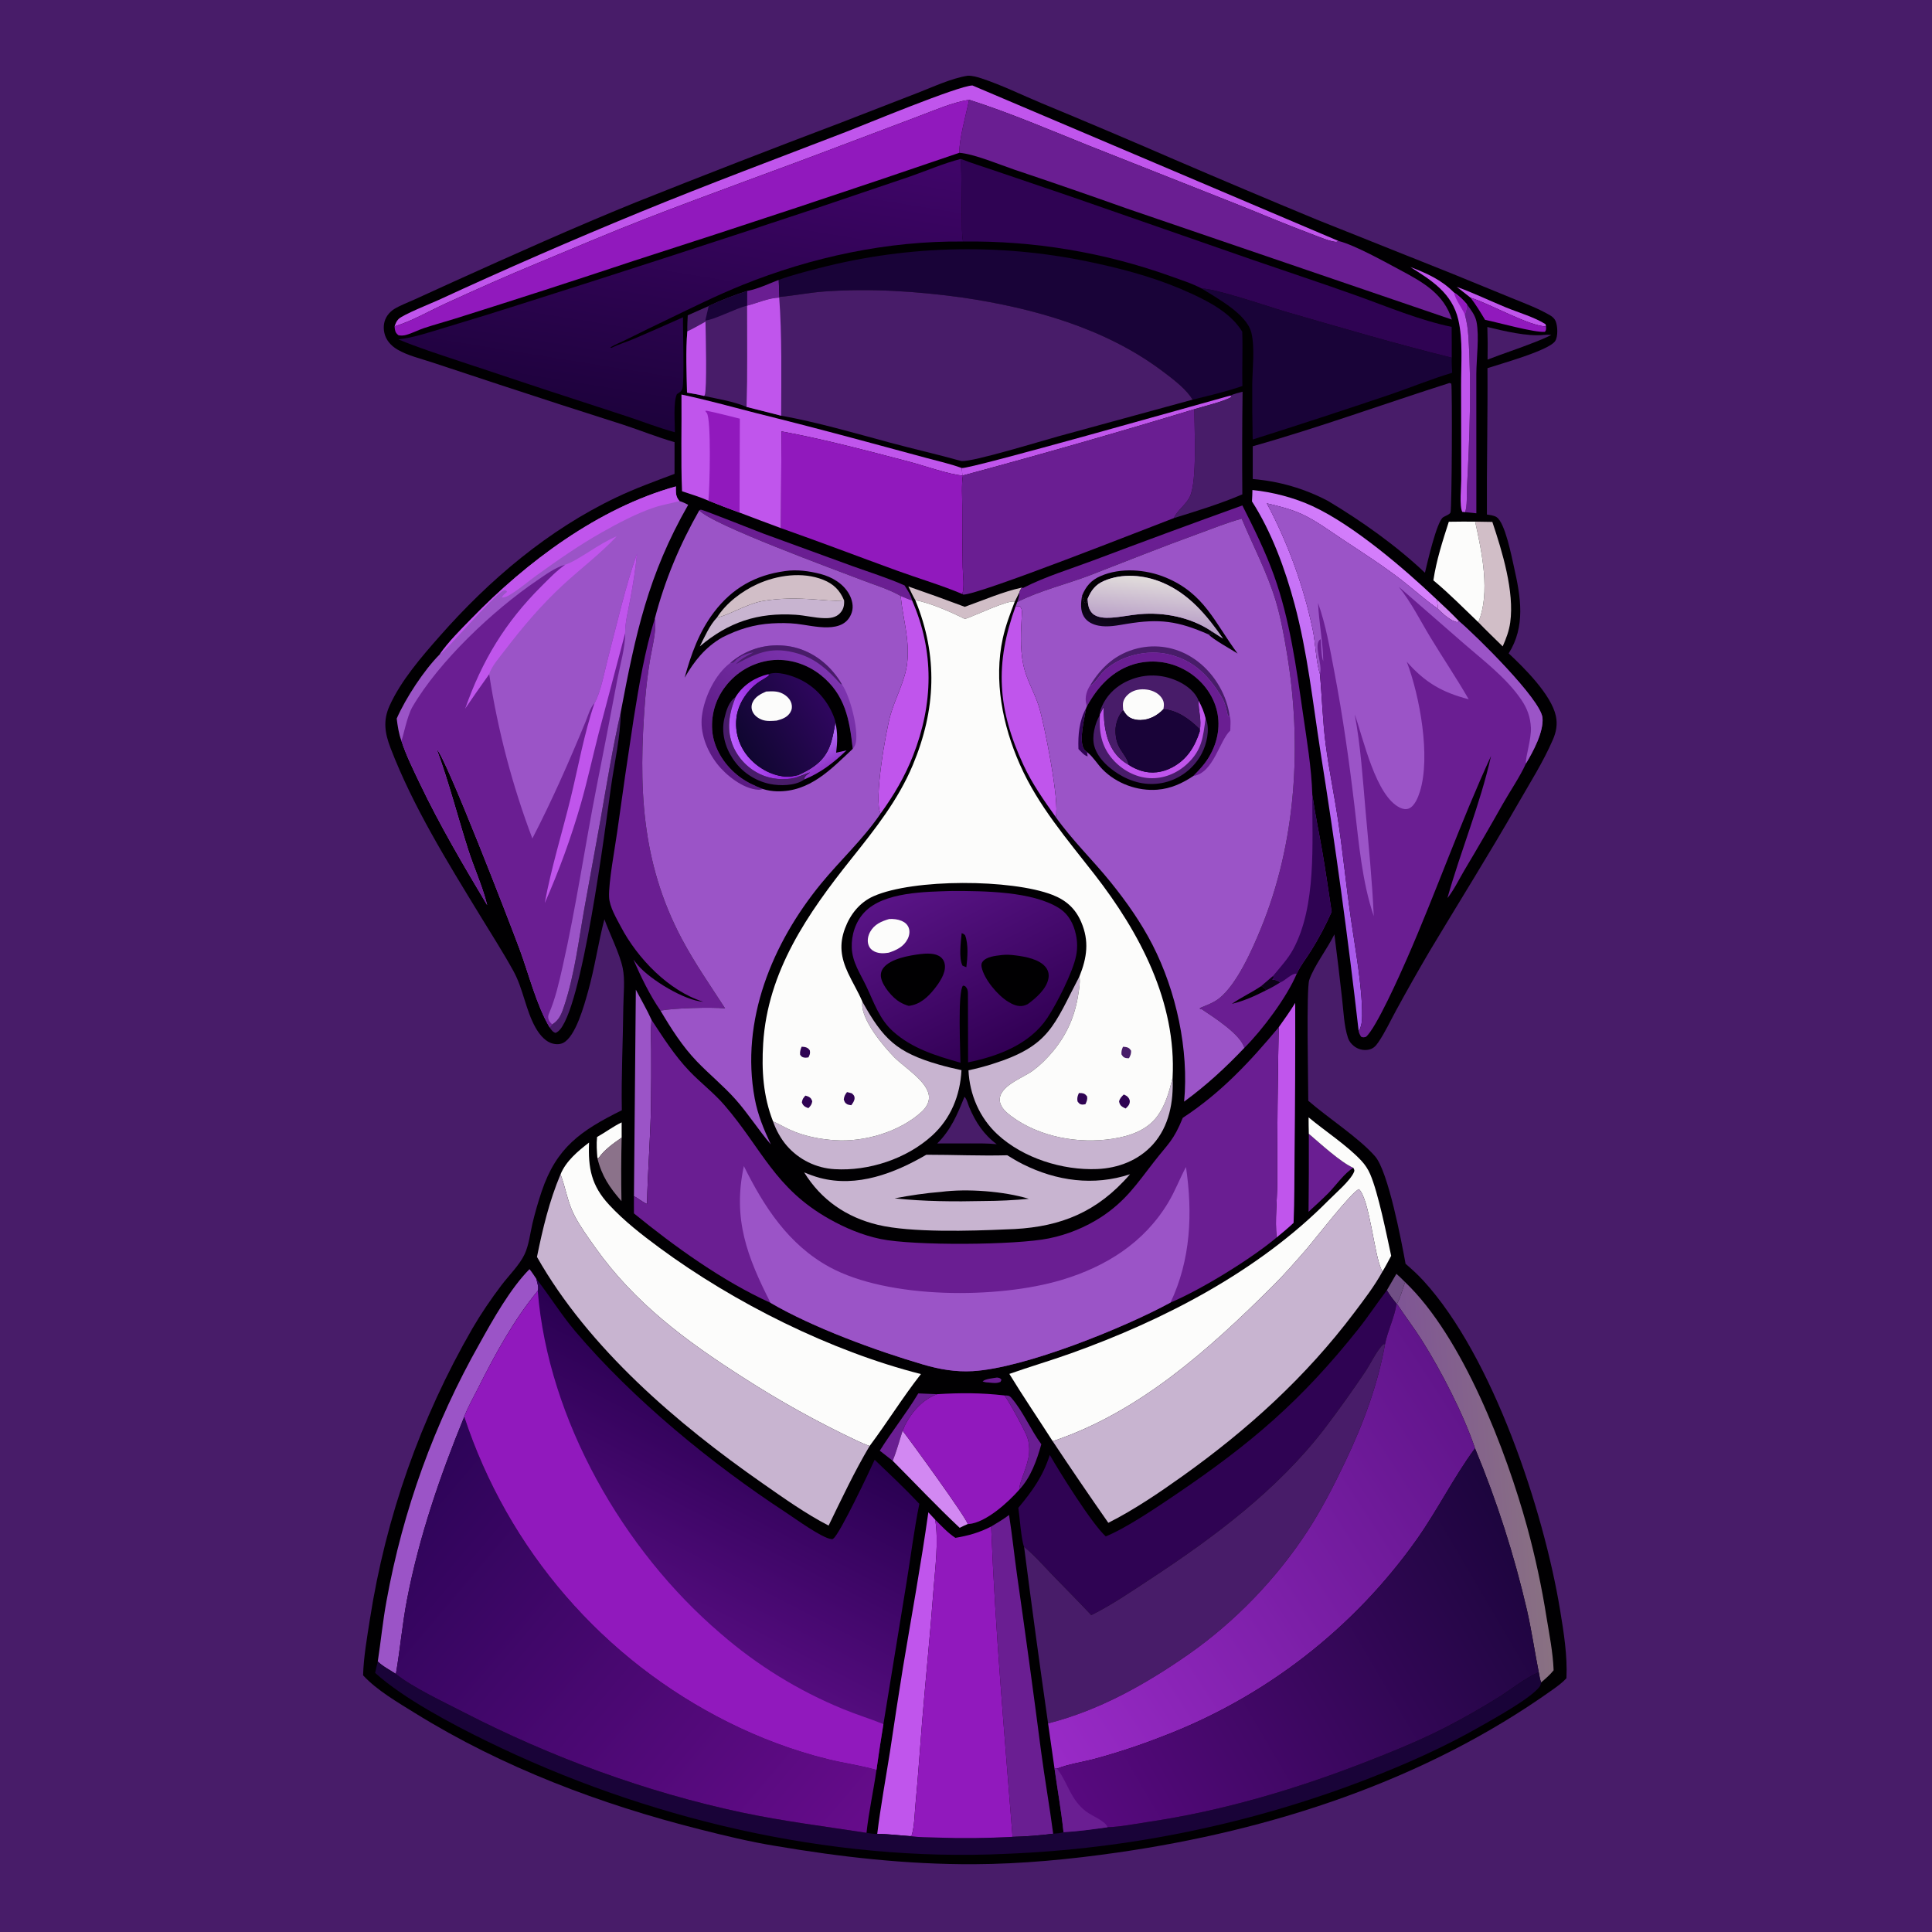 <?xml version="1.0" encoding="utf-8" ?>
<svg xmlns="http://www.w3.org/2000/svg" xmlns:xlink="http://www.w3.org/1999/xlink" width="1024" height="1024">
	<path fill="#481C69" d="M0 0L1024 0L1024 1024L0 1024L0 0Z"/>
	<path fill="#010002" d="M512.985 40.121C515.526 40.101 518.094 40.842 520.486 41.639C531.273 45.231 541.651 50.37 552.145 54.742Q587.443 69.352 622.486 84.562Q660.04 100.717 697.81 116.358L769.841 145.119L800.581 157.705C807.624 160.598 815.264 163.368 821.814 167.27C822.912 167.923 823.972 168.957 824.488 170.143C825.605 172.709 825.847 178.226 824.327 180.69C821.208 185.745 794.941 192.93 788.392 195.132C788.561 220.996 787.939 246.853 788.1 272.718C789.703 272.969 791.797 273.168 793.189 274.075C797.777 277.066 801.208 295.082 802.493 300.766C806.048 316.488 808.638 332.045 799.632 346.31C807.947 354.069 822.273 368.284 824.648 379.542C825.585 383.987 824.836 387.932 823.053 392.056C817.942 403.877 810.818 415.089 804.425 426.239C789.334 452.56 773.256 478.221 757.665 504.239Q748.591 519.723 739.999 535.48C736.931 541.087 734.108 547.22 730.511 552.478C729.071 554.584 727.683 555.989 725.065 556.402Q724.572 556.48 724.073 556.507Q723.574 556.533 723.076 556.507Q722.577 556.481 722.084 556.404Q721.59 556.326 721.108 556.197Q720.625 556.069 720.159 555.89Q719.692 555.712 719.247 555.486Q718.801 555.26 718.382 554.989Q717.963 554.718 717.574 554.404C716.127 553.236 715.073 551.918 714.477 550.141C712.334 543.744 712.11 536.011 711.326 529.289Q709.437 512.242 707.256 495.23C703.524 502.886 696.403 512.053 693.926 519.434C692.32 524.217 693.413 573.923 693.416 583.431C703.833 592.499 720.298 603.09 728.831 612.89C735.775 620.864 742.809 657.907 744.976 669.795L744.698 669.577C748.143 672.541 751.454 675.542 754.525 678.898C791.226 719.008 818.154 800.43 826.869 853.291C828.819 865.117 830.814 877.478 830.25 889.488C828.057 891.903 825.404 893.797 822.759 895.681C755.235 943.767 674.077 970.104 592.647 981.833C567.397 985.47 541.653 987.965 516.125 988.074C480.61 988.224 445.803 984.301 410.867 978.359C397.474 976.199 384.16 972.935 371.012 969.622C318.317 956.343 266.429 936.774 220.091 908.047C210.892 902.344 199.794 895.932 192.443 887.958C192.724 878.189 194.555 867.873 196.061 858.206Q196.85 853.136 197.755 848.085Q198.661 843.034 199.682 838.005Q200.704 832.977 201.842 827.973Q202.979 822.969 204.231 817.993Q205.484 813.017 206.85 808.071Q208.217 803.125 209.698 798.211Q211.178 793.298 212.771 788.42Q214.365 783.543 216.07 778.703Q217.775 773.863 219.592 769.064Q221.408 764.265 223.335 759.509Q225.261 754.753 227.297 750.043Q229.333 745.332 231.477 740.67Q233.62 736.008 235.871 731.397Q238.122 726.785 240.478 722.227Q242.834 717.669 245.295 713.166Q247.756 708.663 250.32 704.218C254.95 696.277 260.243 688.508 265.785 681.178C269.638 676.082 275.251 670.623 277.983 664.908C280.32 660.019 280.975 653.821 282.192 648.548Q284.266 639.892 287.098 631.454C294.983 608.092 307.892 599.22 329.582 588.455C329.238 570.275 330.19 551.923 330.372 533.72C330.437 527.207 331.363 519.42 330.053 513.093C328.457 505.387 323.195 495.118 320.346 487.227C317.025 499.918 315.234 512.947 311.641 525.639C309.645 532.69 305.156 549.463 298.453 552.775C296.433 553.773 293.728 553.55 291.699 552.702C288.299 551.282 285.619 547.797 283.864 544.684C278.57 535.302 277.341 524.088 272.068 514.561C266.531 504.555 260.296 494.834 254.341 485.067C237.1 456.792 218.904 427.508 207.007 396.498C204.026 388.726 202.894 382.024 206.456 374.124C212.504 360.714 223.358 348.205 233.043 337.201C259.395 307.261 290.486 280.87 326.692 263.62C336.698 258.852 347.155 255.069 357.519 251.17L357.527 234.34C348.336 231.747 339.275 228.022 330.166 225.059Q297.047 214.541 264.046 203.655L229.419 192.195C223.506 190.22 215.968 188.448 210.624 185.255C207.186 183.201 204.49 180.256 203.679 176.255C203.039 173.101 203.489 169.896 205.339 167.22C206.274 165.868 207.588 164.617 208.994 163.762C212.274 161.768 216.169 160.356 219.673 158.751L240.317 149.342C272.209 134.916 304.416 120.473 336.85 107.289Q390.999 85.695 445.526 65.078L486.47 49.186C494.835 45.962 504.123 41.526 512.985 40.121Z"/>
	<path fill="#6A1E92" d="M528.295 730.148C528.362 730.143 528.43 730.123 528.496 730.133C529.812 730.331 530.055 730.33 530.82 731.349C530.676 731.618 530.521 731.882 530.389 732.157C530.35 732.24 530.335 732.332 530.307 732.42C528.175 733.369 526.146 732.965 523.892 732.751C522.726 732.735 521.918 732.582 520.819 732.193C522.052 730.813 526.39 730.472 528.295 730.148Z"/>
	<path fill="#D288F2" d="M761.661 317.897C765.676 321.637 769.662 325.364 773.436 329.352L772.371 329.754C769.14 329.475 764.152 324.863 761.88 322.555L762.157 321.865C761.888 320.547 761.778 319.235 761.661 317.897Z"/>
	<path fill="#704F85" d="M740.128 675.146C741.723 676.525 743.199 678.046 744.7 679.526C743.451 683.396 742.25 687.461 740.427 691.098L740.187 691.047C738.326 688.717 736.554 686.461 735.063 683.868L740.128 675.146Z"/>
	<path fill="#C055EC" d="M772.106 152.041C780.951 155.225 789.459 159.349 798.152 162.927C804.599 165.582 813.426 168.132 819.174 171.836L819.428 172.995C810.954 173.098 789.062 160.679 779.434 157.806L772.106 152.041Z"/>
	<path fill="#FCFCFB" d="M316.464 602.626C320.893 600.16 324.894 597.09 329.487 594.884L329.495 602.97C324.95 606.143 320.634 609.136 317.34 613.658L316.638 613.868C316.341 610.056 316.051 606.443 316.464 602.626Z"/>
	<path fill="#6A1E92" d="M412.748 148.346L413.109 157.394L412.994 157.738C407.269 157.934 401.466 160.625 395.941 162.037L395.989 154.212C401.437 153.264 407.55 150.347 412.748 148.346Z"/>
	<path fill="#6A1E92" d="M532.339 739.612C534.217 739.67 534.847 739.481 536.155 741.008C542.345 748.229 546.233 757.765 551.916 765.47C549.589 773.865 546.331 783.111 540.217 789.571C540.044 785.88 544.991 776.84 545.445 770.096C545.631 767.337 545.386 764.628 544.554 761.985C543.592 758.933 534.399 741.916 532.339 739.612Z"/>
	<path fill="#6A1E92" d="M486.71 738.533L496.679 738.954C489.122 741.668 483.273 748.298 479.676 755.407C479.377 755.998 479.158 756.606 478.902 757.214C478.803 757.448 478.694 757.678 478.592 757.911L478.41 758.332C476.698 763.548 475.249 769.179 473.139 774.235L466.309 768.899C472.772 758.549 480.464 748.978 486.71 738.533Z"/>
	<path fill="#9119BD" d="M779.434 157.806C789.062 160.679 810.954 173.098 819.428 172.995C819.452 174.344 819.626 174.766 818.877 175.864C813.399 176.422 793.753 170.846 787.116 169.523C784.687 165.506 782.305 161.531 779.434 157.806Z"/>
	<path fill="#8B728A" d="M316.638 613.868L317.34 613.658C320.634 609.136 324.95 606.143 329.495 602.97Q329.065 619.798 329.394 636.627C323.071 629.386 318.938 623.317 316.638 613.868Z"/>
	<path fill="#481C69" d="M788.327 173.315C796.917 175.4 809.72 178.506 818.319 177.502C819.529 177.361 820.546 177.352 821.762 177.474C821.91 177.489 822.059 177.507 822.208 177.524C819.288 179.079 816.203 180.255 813.139 181.49C804.989 184.733 796.617 187.409 788.441 190.601Q788.617 181.956 788.327 173.315Z"/>
	<path fill="#481C69" d="M511.184 581.308C512.457 582.508 513.052 585.262 513.747 586.901C517.084 594.772 521.364 601.329 528.283 606.462C523.598 605.947 518.856 606.051 514.148 606.03L496.761 606.061C503.958 598.913 507.48 590.596 511.184 581.308Z"/>
	<path fill="#D1BEC7" d="M481.46 310.844Q496.478 316.034 511.35 321.631C521.132 318.169 531.439 313.637 541.541 311.449C541.121 312.202 540.503 313.047 540.331 313.888L537.84 318.911C534.556 317.68 516.062 326.667 511.419 328.079C504.587 324.61 492.671 319.38 485.154 318.13C483.772 315.819 482.654 313.262 481.46 310.844Z"/>
	<path fill="#C055EC" d="M652.088 209.664L652.868 210.287C649.729 212.53 637.493 215.503 633.036 216.888Q571.966 235.404 510.351 252.015L510.081 252.018L509.778 248.072C514.257 248.664 635.103 214.322 652.088 209.664Z"/>
	<path fill="#6A1E92" d="M777.487 161.275C779.516 164.087 781.896 167.065 782.582 170.545C784.121 178.353 782.516 190.115 782.482 198.337L782.497 272.054L776.534 271.446C777.762 267.897 777.322 262.27 777.522 258.412C778.894 231.92 780.001 204.595 778.253 178.114C777.994 174.194 777.462 170.566 776.423 166.777C777.213 164.849 777.458 163.354 777.487 161.275Z"/>
	<path fill="#6A1E92" d="M693.7 600.936C699.501 605.842 710.528 616.046 717.339 619.008C713.048 621.157 707.549 628.918 703.941 632.515C700.582 635.864 697.043 639.052 693.558 642.268Q693.779 621.603 693.7 600.936Z"/>
	<path fill="#6A1E92" d="M370.655 270.452C370.936 270.345 371.197 270.148 371.497 270.132C372.456 270.081 401.601 281.705 404.662 282.838L451.472 299.924C460.71 303.248 470.47 306.305 479.434 310.287C481.042 312.821 482.718 315.276 483.419 318.24C481.364 317.573 479.365 316.67 477.363 315.853C471.081 312.23 463.307 309.965 456.51 307.318C443.897 302.407 376.726 277.934 370.655 270.452Z"/>
	<path fill="#C055EC" d="M776.534 271.446L775.026 271.312C773.435 268.29 774.486 257.856 774.484 254.023L774.396 204.25C774.373 193.112 775.475 180.272 772.92 169.427C769.617 155.404 758.919 148.688 747.481 141.519C756.081 144.769 764.143 148.368 770.621 155.026C773.241 156.684 775.458 158.942 777.487 161.275C777.458 163.354 777.213 164.849 776.423 166.777C777.462 170.566 777.994 174.194 778.253 178.114C780.001 204.595 778.894 231.92 777.522 258.412C777.322 262.27 777.762 267.897 776.534 271.446Z"/>
	<path fill="#9119BD" d="M770.621 155.026C773.241 156.684 775.458 158.942 777.487 161.275C777.458 163.354 777.213 164.849 776.423 166.777C774.71 162.954 771.517 159.082 770.621 155.026Z"/>
	<path fill="#D288F2" d="M478.41 758.332C482.357 763.342 512.289 804.521 512.929 807.773C511.48 808.343 510.067 809.106 508.663 809.785C496.452 798.347 484.956 786.083 473.139 774.235C475.249 769.179 476.698 763.548 478.41 758.332Z"/>
	<path fill="#481C69" d="M329.011 377.423C328.9 390.558 325.655 404.149 323.816 417.211C320.984 437.323 308.433 536.663 295.824 546.646C295.173 547.161 295.086 547.159 294.421 547.459C292.964 547.049 292.193 545.761 291.355 544.585C291.736 544.014 292.221 543.481 292.655 542.947C292.774 542.878 292.897 542.814 293.013 542.739C296.581 540.449 297.765 536.99 299.043 533.14C304.583 516.449 306.705 498.412 309.786 481.14L318.388 433.849C321.689 414.986 324.758 396.106 329.011 377.423Z"/>
	<path fill="#D1BEC7" d="M781.858 276.473L790.97 276.624C796.2 292.195 802.738 313.612 800.451 329.912C799.813 334.459 798.31 338.421 796.459 342.6C792.144 338.34 787.724 334.145 783.524 329.774C790.096 314.202 785.387 292.53 781.858 276.473Z"/>
	<path fill="#9B54C7" d="M337.006 524.547C339.79 529.881 342.852 535.024 345.316 540.523C344.877 545.939 345.16 551.525 345.17 556.96Q345.241 571.016 345.058 585.07C344.787 602.806 343.3 620.467 342.923 638.171C340.339 636.998 338.419 635.265 336.002 633.974L337.006 524.547Z"/>
	<path fill="#FCFCFB" d="M767.902 276.539Q774.88 276.421 781.858 276.473C785.387 292.53 790.096 314.202 783.524 329.774C775.709 322.315 768.045 314.484 759.717 307.602C761.331 296.894 764.585 286.806 767.902 276.539Z"/>
	<path fill="#C055EC" d="M677.75 544.448C680.745 540.203 683.809 535.997 686.489 531.544Q686.591 571.763 686.147 611.979C686.006 624.028 686.147 636.11 685.628 648.15C682.723 650.87 679.727 653.404 676.625 655.897C675.7 646.504 676.93 636.234 676.953 626.721Q676.921 585.58 677.75 544.448Z"/>
	<path fill="#C055EC" d="M538.321 321.263L540.481 321.295C541.522 322.482 541.726 323.374 541.641 324.962C541.151 334.056 540.526 343.261 542.365 352.264C543.947 360.014 548.11 366.614 550.505 374.034C553.453 383.169 561.787 425.264 559.549 433.027C553.282 424.208 547.091 415.444 542.509 405.593C528.606 375.707 527.196 351.975 538.321 321.263Z"/>
	<path fill="#C055EC" d="M477.363 315.853C479.365 316.67 481.364 317.573 483.419 318.24C495.292 345.306 494.674 373.105 483.932 400.512C479.593 411.58 473.697 421.59 466.729 431.191C462.99 424.44 469.545 387.22 472.034 378.696C474.679 369.641 479.73 360.807 480.828 351.395C482.235 339.335 478.656 328.203 477.417 316.4L477.363 315.853Z"/>
	<path fill="#481C69" d="M652.088 209.664C654.171 208.702 656.386 208.204 658.597 207.622Q658.233 234.822 658.463 262.023C646.881 267.002 634.234 270.863 622.169 274.609C623.99 270.387 628.71 267.484 630.704 263.11C634.586 254.595 632.997 227.406 633.036 216.888C637.493 215.503 649.729 212.53 652.868 210.287L652.088 209.664Z"/>
	<path fill="#481C69" d="M375.623 162.194C382.177 159.074 389.086 156.443 395.989 154.212L395.941 162.037C395.938 179.903 396.169 197.819 395.692 215.678C388.779 212.708 380.434 211.464 373.093 209.848C370.152 209.073 367.131 208.62 364.136 208.102C363.92 197.448 363.402 186.203 364.298 175.617C364.204 172.786 364.389 169.955 364.518 167.127Q370.049 164.613 375.623 162.194Z"/>
	<path fill="#190338" d="M375.623 162.194C382.177 159.074 389.086 156.443 395.989 154.212L395.941 162.037C390.037 163.378 378.277 169.663 373.833 169.867L375.623 162.194Z"/>
	<path fill="#C055EC" d="M364.298 175.617C367.565 174.158 370.754 172.202 373.916 170.509C374.035 176.153 374.804 206.506 373.511 209.516L373.093 209.848C370.152 209.073 367.131 208.62 364.136 208.102C363.92 197.448 363.402 186.203 364.298 175.617Z"/>
	<defs>
		<linearGradient id="gradient_0" gradientUnits="userSpaceOnUse" x1="639.629" y1="446" x2="773.06" y2="333.596">
			<stop offset="0" stop-color="#A455EA"/>
			<stop offset="1" stop-color="#D67FFC"/>
		</linearGradient>
	</defs>
	<path fill="url(#gradient_0)" d="M663.807 259.717C674.448 260.776 686.006 263.788 695.716 268.289C717.337 278.312 744.295 301.368 761.661 317.897C761.778 319.235 761.888 320.547 762.157 321.865L761.88 322.555C755.294 317.933 749.318 312.479 742.964 307.555C732.99 299.826 722.247 292.949 711.722 285.995C704.721 281.371 697.587 276.016 689.953 272.502C684.098 269.807 677.728 268.27 671.473 266.807Q675.634 274.63 679.242 282.724Q682.85 290.818 685.886 299.142Q688.922 307.467 691.372 315.983Q693.823 324.499 695.675 333.164C697.323 340.741 697.379 350.071 699.584 357.145C700.716 369.648 701.025 382.352 702.668 394.788C704.5 408.654 707.387 422.384 709.423 436.23C711.902 453.092 713.57 470.046 716.001 486.922C718.242 502.477 722.092 523.13 721.949 538.492C721.922 541.31 721.642 544.123 720.126 546.575Q711.636 472.037 699.802 397.957C695.746 371.85 693.002 345.81 686.139 320.186C681.204 301.76 673.948 281.85 663.571 265.757C663.738 263.758 663.737 261.723 663.807 259.717Z"/>
	<path fill="#C8B4D0" d="M457.07 530.908C468.073 550.673 475.148 557.795 497.666 564.272C501.591 565.401 505.611 566.348 509.604 567.203C508.926 580.565 503.966 592.892 493.936 601.978C480.423 614.218 460.478 620.782 442.341 619.685Q441.441 619.633 440.544 619.536Q439.647 619.439 438.756 619.298Q437.866 619.157 436.983 618.972Q436.1 618.786 435.228 618.558Q434.355 618.329 433.495 618.057Q432.635 617.786 431.79 617.472Q430.944 617.157 430.116 616.802Q429.287 616.446 428.477 616.05Q427.666 615.654 426.877 615.218Q426.087 614.782 425.32 614.307Q424.553 613.833 423.811 613.32Q423.069 612.808 422.352 612.26Q421.636 611.712 420.948 611.129Q420.26 610.546 419.602 609.929Q418.944 609.312 418.317 608.664Q417.69 608.016 417.096 607.337C413.832 603.572 411.375 599.059 409.728 594.369C412.697 595.63 415.53 597.332 418.469 598.689C426.045 602.187 434.383 603.8 442.683 604.351C458.19 605.382 476.968 599.864 488.553 589.202C490.725 587.203 492.46 584.525 492.386 581.475C492.194 573.503 479.247 565.721 474.038 560.427C468.337 554.632 456.496 540.65 456.993 531.795C457.01 531.499 457.045 531.203 457.07 530.908Z"/>
	<path fill="#C055EC" d="M492.045 801.557L495.679 805.469C497.572 817.373 495.646 830.79 494.764 842.774C493.044 866.158 490.63 889.449 488.727 912.811C487.554 927.228 486.635 941.64 485.248 956.043C484.737 961.346 484.738 967.621 483.229 972.711L482.608 973.205C476.726 972.802 470.856 972.058 464.957 971.984C466.751 957.378 469.428 942.866 471.724 928.334Q475.023 906.064 478.586 883.835C483.159 856.41 488.167 829.095 492.045 801.557Z"/>
	<path fill="#C8B4D0" d="M572.134 517.502C572.156 517.664 572.182 517.824 572.201 517.986C572.55 521.074 571.955 524.251 571.474 527.298C569.696 538.553 565.589 548.033 558.367 556.876C555.105 560.871 551.339 564.596 547.168 567.643C541.977 571.435 529.157 575.715 529.927 583.489C530.267 586.924 533.328 589.601 535.916 591.533C550.887 602.711 571.619 606.388 589.804 603.565C598.724 602.181 607.878 599.147 613.434 591.564C617.833 585.561 619.739 578.411 621.492 571.296C622.076 583.855 619.704 597.054 611.021 606.64C603.425 615.026 592.682 619.154 581.528 619.618C563.166 620.382 542.337 613.865 528.689 601.257C519.198 592.488 513.881 580.098 513.312 567.286Q519.672 565.939 525.87 563.98C556.547 554.375 558.39 543.651 572.134 517.502Z"/>
	<path fill="#9B54C7" d="M200.225 880.62C201.872 869.954 202.874 859.271 204.842 848.635Q206.461 839.652 208.457 830.746Q210.453 821.84 212.823 813.025Q215.192 804.211 217.932 795.505Q220.671 786.798 223.776 778.215Q226.88 769.632 230.343 761.187Q233.807 752.742 237.623 744.451Q241.44 736.16 245.603 728.038Q249.765 719.915 254.267 711.975C261.186 699.488 270.621 682.747 280.651 672.681C281.984 674.307 283.112 676.101 284.283 677.845C284.655 679.853 285.739 682.26 285.021 684.204C272.229 699.741 262.326 717.989 253.334 735.917C250.893 740.783 248.026 745.795 246.08 750.853C233.25 782.136 222.218 814.29 215.777 847.549C213.228 860.707 212.114 874.054 209.829 887.227C206.655 885.107 202.94 883.294 200.225 880.62Z"/>
	<path fill="#C055EC" d="M209.124 172.977C209.598 171.579 210.143 170.187 211.205 169.125C213.594 166.736 228.715 160.697 232.461 158.995Q285.372 134.563 339.282 112.423C375.314 97.63 411.906 83.966 448.254 69.963C457.874 66.257 508.074 45.363 515.427 45.303L709.439 127.719C709.209 127.843 708.99 127.988 708.75 128.092C706.877 128.899 697.241 124.825 695.025 124.002C681.547 118.995 668.334 113.3 654.969 108.002L576.785 77.054C555.926 68.681 535.054 59.715 513.642 52.876C504.546 54.33 495.143 58.542 486.533 61.754L446.966 76.689C412.16 89.969 377.029 102.405 342.301 115.884C323.183 123.304 304.24 131.446 285.284 139.292C268.746 146.138 252.27 153.452 236.01 160.933C227.299 164.942 218.267 170.24 209.124 172.977Z"/>
	<defs>
		<linearGradient id="gradient_1" gradientUnits="userSpaceOnUse" x1="816.091" y1="783.34" x2="747.401" y2="787.539">
			<stop offset="0" stop-color="#897182"/>
			<stop offset="1" stop-color="#7F5595"/>
		</linearGradient>
	</defs>
	<path fill="url(#gradient_1)" d="M744.7 679.526C775.305 708.664 798.383 769.216 809.382 809.19Q815.899 833.079 819.742 857.541C821.202 866.425 823.049 875.72 823.426 884.727C823.435 884.924 823.435 885.122 823.439 885.319C821.453 887.765 819.214 889.705 816.822 891.736C816.18 890.017 815.918 888.123 815.566 886.322C813.407 875.401 811.825 864.437 809.362 853.557Q804.269 831.544 797.364 810.03Q790.459 788.516 781.79 767.651C775.882 749.944 763.859 726.589 753.819 710.673C749.605 703.992 744.767 697.698 740.427 691.098C742.25 687.461 743.451 683.396 744.7 679.526Z"/>
	<path fill="#6A1E92" d="M534.822 802.966C536.49 813.621 537.592 824.376 539.09 835.059Q545.75 881.555 551.78 928.136C553.709 942.761 556.288 957.29 558.209 971.915C551.105 972.818 543.828 973.418 536.668 973.566C532.383 918.815 527.487 863.975 525.334 809.085C528.548 807.161 531.837 805.234 534.822 802.966Z"/>
	<path fill="#9119BD" d="M496.679 738.954C508.897 738.188 520.188 738.183 532.339 739.612C534.399 741.916 543.592 758.933 544.554 761.985C545.386 764.628 545.631 767.337 545.445 770.096C544.991 776.84 540.044 785.88 540.217 789.571C534.502 796.102 522.568 807.056 513.438 807.772C513.269 807.786 513.099 807.773 512.929 807.773C512.289 804.521 482.357 763.342 478.41 758.332L478.592 757.911C478.694 757.678 478.803 757.448 478.902 757.214C479.158 756.606 479.377 755.998 479.676 755.407C483.273 748.298 489.122 741.668 496.679 738.954Z"/>
	<path fill="#6A1E92" d="M347.052 327.899C347.104 328.212 347.162 328.523 347.207 328.837C348.015 334.569 345.275 344.764 344.366 350.735Q342.747 360.898 341.912 371.155C338.395 416.388 339.626 456.702 361.402 497.688C368.211 510.503 376.444 522.287 384.302 534.441C376.816 533.763 357.233 534.27 350.074 535.647C344.481 527.644 339.637 517.587 335.723 508.592C336.532 509.652 337.354 510.721 338.227 511.729C344.735 519.239 362.68 530.252 372.758 530.973C354.354 525.157 337.849 507.912 329.073 491.204C326.687 486.661 323.098 480.733 322.838 475.553C322.455 467.924 325.993 449.105 327.164 440.68Q331.278 410.757 335.865 380.902C338.707 363.129 341.702 345.118 347.052 327.899Z"/>
	<path fill="#C055EC" d="M361.185 209.112C374.22 211.844 387.104 215.448 400.004 218.751Q428.317 225.805 456.49 233.399L490.741 242.654C497.051 244.368 503.641 245.82 509.778 248.072L510.081 252.018C503.627 251.665 489.313 246.651 482.23 244.8C459.766 238.93 437.01 232.843 414.169 228.63L413.968 279.946Q402.946 275.876 391.97 271.683Q383.666 268.639 375.458 265.346C370.939 263.381 366.159 261.941 361.49 260.368C360.788 243.368 361.36 226.146 361.185 209.112Z"/>
	<path fill="#9119BD" d="M375.458 265.346L375.531 264.666C376.132 258.82 377.091 222.23 374.603 218.852C374.457 218.655 374.26 218.5 374.111 218.306C373.949 218.094 373.818 217.859 373.671 217.636L374.202 217.982L374.215 217.634C380.243 218.835 386.161 220.458 392.133 221.901L391.97 271.683Q383.666 268.639 375.458 265.346Z"/>
	<path fill="#C8B4D0" d="M490.971 612.04C505.236 612.028 519.638 612.703 533.877 612.316C536.564 613.966 539.26 615.61 542.082 617.023C560.013 626.001 579.743 628.699 598.931 622.38Q597.246 624.358 595.444 626.23C577.979 644.571 558.225 650.978 533.255 651.601C514.783 652.436 482.845 653.425 465.277 649.189C448.58 645.163 435.259 636 426.224 621.38C428.928 622.51 431.733 623.559 434.566 624.307C454.291 629.517 474.084 621.874 490.971 612.04Z"/>
	<path fill="#010002" d="M498.834 631.711C512.692 629.899 532.171 631.401 545.33 635.396Q533.518 636.512 521.653 636.561C505.819 636.921 489.928 636.822 474.171 635.156C482.382 633.588 490.496 632.361 498.834 631.711Z"/>
	<path fill="#190338" d="M636.958 152.947C644.227 152.832 673.734 162.996 682.7 165.582C711.542 173.903 740.302 182.386 769.449 189.58C769.353 192.242 769.555 194.918 769.678 197.578C758.395 200.955 747.26 205.567 736.081 209.361Q700.126 221.489 663.953 232.952Q663.631 218.329 663.713 203.702C663.807 195.515 665.179 184.151 663.243 176.326C660.797 166.442 645.085 158.079 636.958 152.947Z"/>
	<path fill="#6A1E92" d="M541.541 311.449C542.448 311.662 542.037 311.733 542.713 311.39C554.213 305.553 567.399 301.561 579.514 297.01Q618.89 282.165 658.475 267.89C664.587 279.988 670.669 292.242 675.25 305.019C683.637 328.416 687.061 353.665 690.591 378.162C692.639 392.367 695.133 406.961 695.558 421.312C697.022 431.466 699.15 441.548 700.9 451.66C702.72 462.178 704.166 472.729 705.788 483.276Q701 494.15 694.671 504.206C692.29 508.059 689.112 511.96 687.311 516.091C682.061 528.552 669.114 545.867 659.511 555.418C657.617 548.229 643.207 539.117 636.913 534.883L636.004 534.804L635.992 534.261L636.485 534.057C639.895 532.64 643.43 531.376 646.333 529.032C655.657 521.504 663.65 503.44 668.266 492.207C687.057 446.481 690.168 394.509 682.069 346.02C680.531 336.81 678.871 327.455 676.183 318.502C671.702 303.578 664.151 289.318 658.14 274.915C650.287 277.013 642.564 280.205 634.907 282.973C615.762 289.892 596.917 297.499 577.931 304.819C565.271 309.699 551.23 312.937 539.171 319.093C539.799 317.29 540.257 315.804 540.331 313.888C540.503 313.047 541.121 312.202 541.541 311.449Z"/>
	<path fill="#0D0218" d="M674.806 517.199L675.117 518.11L674.349 519.195C674.522 519.214 674.695 519.231 674.868 519.253C676.509 519.459 677.254 519.657 678.511 520.731C676.094 522.224 673.741 523.643 671.15 524.821C670.284 523.8 669.639 523.266 668.45 522.649L674.806 517.199Z"/>
	<path fill="#010002" d="M668.45 522.649C669.639 523.266 670.284 523.8 671.15 524.821C665.196 527.885 659.433 530.479 652.912 532.07C657.793 528.598 663.457 526.091 668.45 522.649Z"/>
	<path fill="#2F0353" d="M695.558 421.312C697.022 431.466 699.15 441.548 700.9 451.66C702.72 462.178 704.166 472.729 705.788 483.276Q701 494.15 694.671 504.206C692.29 508.059 689.112 511.96 687.311 516.091C684.642 515.685 681.181 519.81 678.511 520.731C677.254 519.657 676.509 519.459 674.868 519.253C674.695 519.231 674.522 519.214 674.349 519.195L675.117 518.11L674.806 517.199C678.494 512.684 682.64 508.292 685.421 503.129C697.863 480.025 695.423 446.839 695.558 421.312Z"/>
	<path fill="#9119BD" d="M414.169 228.63C437.01 232.843 459.766 238.93 482.23 244.8C489.313 246.651 503.627 251.665 510.081 252.018L510.351 252.015C509.538 257.371 510.016 263.3 510.02 268.731Q509.986 284.576 510.243 300.419C510.317 304.612 511.283 311.005 510.045 314.843C498.895 310.135 486.986 306.645 475.593 302.502C455.035 295.026 434.606 287.205 413.968 279.946L414.169 228.63Z"/>
	<path fill="#481C69" d="M768.268 202.993L769.217 203.354C769.778 206.307 769.539 268.74 768.81 271.54C768.518 272.664 765.919 273.456 764.868 274.172C761.477 276.482 756.445 298.577 755.245 303.567C740.086 289.214 721.741 276.182 703.833 265.495Q701.523 264.276 699.154 263.175Q696.785 262.074 694.363 261.094Q691.941 260.114 689.473 259.258Q687.005 258.402 684.497 257.672Q681.989 256.942 679.447 256.339Q676.905 255.737 674.336 255.264Q671.766 254.791 669.177 254.449Q666.587 254.106 663.983 253.895L663.984 236.53C699.149 226.614 733.47 214.058 768.268 202.993Z"/>
	<path fill="#190338" d="M200.225 880.62C202.94 883.294 206.655 885.107 209.829 887.227C218.549 894.275 235.098 902.035 245.685 907.488C291.731 931.208 342.576 949.927 393.246 960.665C415.126 965.301 437.195 968.034 459.266 971.441C461.083 971.678 463.131 972.144 464.957 971.984C470.856 972.058 476.726 972.802 482.608 973.205C486.978 973.841 491.56 973.785 495.972 973.939Q516.328 974.654 536.668 973.566C543.828 973.418 551.105 972.818 558.209 971.915C560.063 971.747 561.899 971.651 563.685 971.092C571.384 970.681 579.384 969.553 587.029 968.492C594.162 968.228 601.693 966.685 608.754 965.633C649.004 959.638 688.36 947.84 726.187 932.999C740.211 927.496 754.052 921.823 767.441 914.885Q781.424 907.606 794.797 899.259C801.281 895.125 808.194 889.59 815.175 886.488C815.305 886.431 815.436 886.378 815.566 886.322C815.918 888.123 816.18 890.017 816.822 891.736C816.643 892.792 816.484 893.396 815.799 894.256C810.866 900.452 792.008 910.812 784.679 915.006C765.335 926.077 745.228 934.997 724.455 943.041Q713.015 947.453 701.403 951.391Q689.791 955.33 678.027 958.789Q666.263 962.247 654.368 965.22Q642.472 968.193 630.464 970.675Q618.456 973.157 606.357 975.144Q594.257 977.131 582.086 978.62Q569.916 980.108 557.694 981.096Q545.472 982.084 533.22 982.569C439.263 987.031 341.971 963.903 257.788 922.727C239.698 913.879 213.619 900.1 198.836 886.665C199.223 884.636 199.744 882.629 200.225 880.62Z"/>
	<path fill="#FCFCFB" d="M693.7 600.936Q693.577 596.577 693.577 592.217C702.181 599.401 714.185 607.245 721.588 615.251C723.561 617.385 725.085 619.688 726.237 622.356C730.497 632.225 734.935 654.434 737.352 665.612C735.845 668.409 734.387 671.247 732.728 673.958C732.571 673.656 732.406 673.358 732.257 673.052C728.303 664.956 725.985 635.96 720.306 630.293C716.758 631.192 696.387 657.529 692.424 662.089C686.59 668.804 680.743 675.499 674.432 681.775C640.785 715.239 603.803 748.574 557.951 763.874C550.334 751.991 542.322 740.237 534.972 728.2C545.77 724.386 556.783 721.177 567.572 717.319C616.951 699.66 666.921 673.797 704.104 636.236C707.783 632.52 715.7 625.796 717.653 621.184C718.08 620.177 717.72 619.973 717.339 619.008C710.528 616.046 699.501 605.842 693.7 600.936Z"/>
	<path fill="#6A1E92" d="M513.642 52.876C535.054 59.715 555.926 68.681 576.785 77.054L654.969 108.002C668.334 113.3 681.547 118.995 695.025 124.002C697.241 124.825 706.877 128.899 708.75 128.092C708.99 127.988 709.209 127.843 709.439 127.719C718.122 129.901 734.119 138.853 742.448 143.301C754.245 149.6 765.4 155.858 769.499 169.378L597.264 110.522Q567.468 99.919 537.483 89.865C529.425 87.13 516.483 81.629 508.452 80.984C508.375 73.333 512.06 60.768 513.642 52.876Z"/>
	<path fill="#9119BD" d="M513.642 52.876C512.06 60.768 508.375 73.333 508.452 80.984Q422.546 110.398 336.099 138.183Q288.867 153.894 241.385 168.83C235.916 170.539 230.335 172.051 224.901 173.84C221.646 174.911 218.536 176.604 215.242 177.522C213.863 177.906 212.676 177.917 211.27 177.738C209.981 176.76 209.533 176.058 209.284 174.444C209.209 173.958 209.172 173.467 209.124 172.977C218.267 170.24 227.299 164.942 236.01 160.933C252.27 153.452 268.746 146.138 285.284 139.292C304.24 131.446 323.183 123.304 342.301 115.884C377.029 102.405 412.16 89.969 446.966 76.689L486.533 61.754C495.143 58.542 504.546 54.33 513.642 52.876Z"/>
	<path fill="#2F0353" d="M509.262 84.225C514.93 86.5 520.869 88.252 526.647 90.252L567.965 104.306L663.868 137.701C682.257 144.054 700.761 150.134 719.072 156.697C735.462 162.571 752.333 169.714 769.399 173.255C769.42 178.693 769.517 184.143 769.449 189.58C740.302 182.386 711.542 173.903 682.7 165.582C673.734 162.996 644.227 152.832 636.958 152.947C631.927 150.221 625.713 148.318 620.331 146.346Q613.738 143.985 607.045 141.92Q600.353 139.855 593.575 138.092Q586.798 136.328 579.948 134.869Q573.098 133.41 566.19 132.258Q559.282 131.106 552.329 130.264Q545.377 129.422 538.393 128.891Q531.41 128.36 524.41 128.142Q517.41 127.923 510.407 128.018C509.669 123.805 509.89 119.088 509.794 114.815C509.564 104.63 509.713 94.396 509.262 84.225Z"/>
	<path fill="#9119BD" d="M495.679 805.469C499.072 808.878 502.339 812.439 506.382 815.095C513.205 813.959 519.177 812.28 525.334 809.085C527.487 863.975 532.383 918.815 536.668 973.566Q516.328 974.654 495.972 973.939C491.56 973.785 486.978 973.841 482.608 973.205L483.229 972.711C484.738 967.621 484.737 961.346 485.248 956.043C486.635 941.64 487.554 927.228 488.727 912.811C490.63 889.449 493.044 866.158 494.764 842.774C495.646 830.79 497.572 817.373 495.679 805.469Z"/>
	<path fill="#FCFCFB" d="M297.091 622.426C299.999 615.383 306.3 610.118 312.209 605.579C311.683 619.102 313.375 628.345 322.874 638.598C330.82 647.173 340.2 654.464 349.581 661.383C389.084 690.516 440.351 716.162 488.108 728.285C478.456 740.585 470.273 753.901 460.922 766.401C458.575 765.592 456.32 764.585 454.071 763.537Q438.378 756.123 423.209 747.688Q408.04 739.254 393.462 729.835C363.427 710.608 336.42 690.663 315.558 661.285C311.742 655.912 307.647 650.28 304.571 644.45C300.899 637.493 299.938 630.113 297.262 622.876L297.091 622.426Z"/>
	<path fill="#6A1E92" d="M510.351 252.015Q571.966 235.405 633.036 216.888C632.997 227.406 634.586 254.595 630.704 263.11C628.71 267.484 623.99 270.387 622.169 274.609C609.511 279.365 518.514 315.45 510.535 315.147L510.045 314.843C511.283 311.005 510.317 304.612 510.243 300.419Q509.986 284.576 510.02 268.731C510.016 263.3 509.538 257.371 510.351 252.015Z"/>
	<path fill="#2F0353" d="M586.064 814.316C596.731 810.071 613.667 798.581 623.575 791.867C663.311 764.941 689.651 742.418 719.717 704.696C725.102 697.941 729.825 690.725 735.063 683.868C736.554 686.461 738.326 688.717 740.187 691.047C739.081 698.476 735.516 705.172 734.085 712.479L733.191 712.399C729.685 715.819 726.308 723.026 723.453 727.278Q713.139 742.563 702.004 757.26C676.884 789.883 643.267 814.917 609.091 837.325C599.16 843.836 589.05 850.778 578.396 856.046C571.678 848.861 564.718 841.915 557.883 834.841C553.005 829.793 548.253 824.263 542.786 819.84C541.308 816.409 540.42 803.756 539.738 799.188C547.34 790.024 552.691 782.626 556.413 771.167C561.721 780.416 578.701 807.654 586.064 814.316Z"/>
	<path fill="#190338" d="M412.748 148.346C419.546 145.853 426.721 144.044 433.722 142.209Q438.257 141.029 442.825 139.986Q447.394 138.942 451.991 138.035Q456.588 137.127 461.211 136.357Q465.833 135.588 470.476 134.956Q475.12 134.324 479.78 133.831Q484.44 133.338 489.112 132.984Q493.785 132.63 498.466 132.416Q503.147 132.201 507.833 132.126Q512.518 132.052 517.204 132.116Q521.889 132.181 526.571 132.385Q531.253 132.59 535.926 132.934Q540.599 133.278 545.26 133.76Q549.922 134.243 554.566 134.865Q559.211 135.487 563.835 136.247Q568.459 137.006 573.058 137.904Q577.657 138.801 582.228 139.835C599.3 143.578 615.82 148.369 631.717 155.725C641.629 160.312 652.498 166.17 658.404 175.753C658.786 185.364 658.237 194.982 658.516 204.591C649.97 207.543 640.902 209.689 632.11 211.823Q631.493 210.822 630.785 209.883C627.016 204.874 621.078 200.438 616.088 196.689C585.645 173.816 547.291 163.214 510.17 157.706C485.86 154.376 461.485 152.738 436.967 154.493C428.979 155.065 421.087 156.673 413.109 157.394L412.748 148.346Z"/>
	<path fill="#C8B4D0" d="M297.091 622.426L297.262 622.876C299.938 630.113 300.899 637.493 304.571 644.45C307.647 650.28 311.742 655.912 315.558 661.285C336.42 690.663 363.427 710.608 393.462 729.835Q408.04 739.254 423.209 747.688Q438.378 756.123 454.071 763.537C456.32 764.585 458.575 765.592 460.922 766.401C452.917 779.861 446.031 794.492 439.174 808.596C427.077 802.346 415.317 793.971 404.146 786.176C359.047 754.704 312.084 714.669 284.603 666.198C287.655 651.212 291.126 636.563 297.091 622.426Z"/>
	<defs>
		<linearGradient id="gradient_2" gradientUnits="userSpaceOnUse" x1="537.166" y1="553.664" x2="492.554" y2="465.323">
			<stop offset="0" stop-color="#320055"/>
			<stop offset="1" stop-color="#591486"/>
		</linearGradient>
	</defs>
	<path fill="url(#gradient_2)" d="M504.629 472.227C521.279 472.234 547.112 472.363 561.27 481.303C566.415 484.551 569.087 489.696 570.288 495.531Q570.577 496.873 570.728 498.237Q570.879 499.601 570.891 500.973Q570.904 502.345 570.777 503.712Q570.65 505.078 570.385 506.425C568.745 515.099 560.117 531.983 555.13 539.495C545.799 553.55 528.952 559.835 513.099 563.077L513.027 527.375C513.039 526.081 513.059 524.644 512.254 523.556C511.554 522.611 511.595 522.557 510.389 522.418C507.519 525.951 509.021 556.808 509.074 563.258C496.178 559.602 483.524 555.811 473.31 546.654C466.027 540.125 463.229 531.278 459.138 522.7C455.937 515.988 451.719 509.99 451.451 502.293C451.215 495.506 453.444 488.519 458.148 483.532C468.409 472.657 490.673 472.683 504.629 472.227Z"/>
	<path fill="#010002" d="M509.699 494.608C510.693 494.939 510.837 495.037 511.541 495.731C513.361 500.636 512.812 507.492 512.189 512.619C511.467 512.4 510.815 512.096 510.126 511.788C508.088 507.633 509.28 499.18 509.699 494.608Z"/>
	<path fill="#FCFCFB" d="M471.314 487.087C473.619 487.001 475.758 487.198 477.909 488.1C479.627 488.819 481.05 490.051 481.676 491.848C482.343 493.765 481.971 495.915 481.066 497.69C478.974 501.794 475.225 503.555 471.081 504.937C468.55 505.357 465.969 505.462 463.576 504.364C462.032 503.656 460.903 502.483 460.33 500.872C459.524 498.603 460.052 495.959 461.198 493.904C463.415 489.928 467.135 488.313 471.314 487.087Z"/>
	<path fill="#010002" d="M487.751 505.681C491.12 505.31 495.794 505.016 498.588 507.294C499.924 508.384 500.669 509.925 500.823 511.632C501.219 516.033 497.873 520.842 495.241 524.155C491.736 528.568 487.461 532.497 481.652 533.139Q479.159 532.427 476.921 531.118C473.075 528.867 467.895 522.779 466.996 518.289C466.613 516.375 467.021 514.56 468.219 513.012C472.042 508.073 481.909 506.447 487.751 505.681Z"/>
	<path fill="#010002" d="M531.109 506.175C533.445 505.898 535.789 506.07 538.116 506.361C543.412 507.024 551.219 508.364 554.504 512.982C555.66 514.608 556.046 516.5 555.717 518.458C554.769 524.109 549.119 529 544.698 532.228C544.049 532.509 543.404 532.804 542.721 532.995C539.767 533.821 536.723 532.416 534.251 530.89C528.754 527.496 521.644 519.07 520.295 512.683C520.082 511.675 520.102 510.66 520.722 509.812C522.831 506.927 527.809 506.608 531.109 506.175Z"/>
	<path fill="#481C69" d="M578.396 856.046C589.05 850.778 599.16 843.836 609.091 837.325C643.267 814.917 676.884 789.883 702.004 757.26Q713.139 742.563 723.453 727.278C726.308 723.026 729.685 715.819 733.191 712.399L734.085 712.479C730.248 734 722.478 754.807 713.106 774.48C707.052 787.187 700.664 799.733 692.98 811.549C676.648 836.663 654.398 859.773 629.84 876.904C607.038 892.81 582.591 906.543 555.507 913.448Q548.803 866.69 542.786 819.84C548.253 824.263 553.005 829.793 557.883 834.841C564.718 841.915 571.678 848.861 578.396 856.046Z"/>
	<path fill="#C8B4D0" d="M557.951 763.874C603.803 748.574 640.785 715.239 674.432 681.775C680.743 675.499 686.59 668.804 692.424 662.089C696.387 657.529 716.758 631.192 720.306 630.293C725.985 635.96 728.303 664.956 732.257 673.052C732.406 673.358 732.571 673.656 732.728 673.958C728.501 681.672 723.123 688.634 717.846 695.643C692.183 729.729 661.387 757.67 626.762 782.37C614.322 791.245 601.074 800.229 587.432 807.122Q572.445 785.666 557.951 763.874Z"/>
	<defs>
		<linearGradient id="gradient_3" gradientUnits="userSpaceOnUse" x1="350.211" y1="226.645" x2="376.57" y2="63.663">
			<stop offset="0" stop-color="#1D023C"/>
			<stop offset="1" stop-color="#400569"/>
		</linearGradient>
	</defs>
	<path fill="url(#gradient_3)" d="M211.153 179.881C219.67 178.906 228.192 175.897 236.396 173.465Q258.559 166.835 280.583 159.759Q357.049 135.511 433.171 110.203L482.256 93.581C491.15 90.491 500.156 86.538 509.262 84.225C509.713 94.396 509.564 104.63 509.794 114.815C509.89 119.088 509.669 123.805 510.407 128.018C470.579 127.595 430.256 136.217 393.42 151.085C380.17 156.433 367.463 162.724 354.611 168.935C347.006 172.611 339.431 176.211 331.879 180.016C329.083 181.425 326.148 182.513 323.457 184.126L324.032 184.38C327.955 182.45 332.13 181.242 336.139 179.533C344.778 175.852 353.412 171.977 362.009 168.168C361.868 174.331 362.831 202.218 361.667 205.964C361.155 207.609 360.114 207.983 358.774 208.895C356.789 213.059 357.733 224.062 357.707 229.109C349.152 226.803 340.713 223.476 332.294 220.686L287.64 206.085L243.214 191.315C232.464 187.716 221.613 184.271 211.153 179.881Z"/>
	<defs>
		<linearGradient id="gradient_4" gradientUnits="userSpaceOnUse" x1="775.911" y1="746.465" x2="537.192" y2="901.692">
			<stop offset="0" stop-color="#61158B"/>
			<stop offset="1" stop-color="#992AC7"/>
		</linearGradient>
	</defs>
	<path fill="url(#gradient_4)" d="M740.187 691.047L740.427 691.098C744.767 697.698 749.605 703.992 753.819 710.673C763.859 726.589 775.882 749.944 781.79 767.651L781.427 768.14C770.408 783.207 761.91 800.301 751.144 815.622Q749.578 817.836 747.972 820.02Q746.366 822.204 744.719 824.358Q743.073 826.512 741.387 828.636Q739.701 830.759 737.976 832.851Q736.251 834.943 734.488 837.003Q732.724 839.062 730.923 841.089Q729.122 843.116 727.284 845.109Q725.446 847.102 723.571 849.061Q721.697 851.019 719.786 852.943Q717.875 854.867 715.93 856.755Q713.984 858.643 712.003 860.495Q710.023 862.347 708.009 864.162Q705.994 865.977 703.947 867.754Q701.899 869.532 699.819 871.271Q697.74 873.01 695.628 874.711Q693.516 876.411 691.373 878.072Q689.23 879.734 687.057 881.355Q684.884 882.976 682.681 884.557Q680.479 886.138 678.247 887.678Q676.015 889.218 673.756 890.716Q671.496 892.215 669.209 893.671Q666.922 895.127 664.609 896.541Q662.295 897.955 659.956 899.326Q657.617 900.697 655.252 902.024Q652.888 903.351 650.5 904.635Q648.112 905.918 645.7 907.157Q643.288 908.397 640.854 909.591Q638.42 910.785 635.964 911.934Q633.509 913.083 631.032 914.187Q628.555 915.291 626.059 916.348Q623.562 917.406 621.047 918.417Q618.531 919.428 615.997 920.393Q598.57 927.217 580.515 932.148C573.993 933.917 566.46 934.924 560.252 937.408L558.895 937.188L555.507 913.448C582.591 906.543 607.038 892.81 629.84 876.904C654.398 859.773 676.648 836.663 692.98 811.549C700.664 799.733 707.052 787.187 713.106 774.48C722.478 754.807 730.248 734 734.085 712.479C735.516 705.172 739.081 698.476 740.187 691.047Z"/>
	<path fill="#481C69" d="M413.109 157.394C421.087 156.673 428.979 155.065 436.967 154.493C461.485 152.738 485.86 154.376 510.17 157.706C547.291 163.214 585.645 173.816 616.088 196.689C621.078 200.438 627.016 204.874 630.785 209.883Q631.493 210.822 632.11 211.823L560.839 231.29C551.4 233.881 515.846 244.821 509.599 244.377C497.036 240.861 484.274 237.985 471.672 234.591C453.095 229.589 432.867 223.691 414.024 220.329L395.692 215.678C396.169 197.819 395.938 179.903 395.941 162.037C401.466 160.625 407.269 157.934 412.994 157.738L413.109 157.394Z"/>
	<path fill="#C055EC" d="M395.941 162.037C401.466 160.625 407.269 157.934 412.994 157.738C414.479 177.012 414.087 200.821 414.024 220.329L395.692 215.678C396.169 197.819 395.938 179.903 395.941 162.037Z"/>
	<path fill="#6A1E92" d="M671.473 266.807C677.728 268.27 684.098 269.807 689.953 272.502C697.587 276.016 704.721 281.371 711.722 285.995C722.247 292.949 732.99 299.826 742.964 307.555C749.318 312.479 755.294 317.933 761.88 322.555C764.152 324.863 769.14 329.475 772.371 329.754L773.436 329.352C782.384 336.98 816.681 370.685 817.556 380.483C818.221 387.923 812.595 398.372 808.793 404.678C805.407 412.06 800.466 419.144 796.451 426.238Q786.518 443.893 776.133 461.285C773.325 466.034 770.605 471.729 767.161 476.012C774.277 450.703 784.509 426.464 790.271 400.708C774.053 435.913 761.244 472.624 745.725 508.105C742.176 516.218 729.385 544.981 724.013 549.538C722.701 549.872 722.597 549.978 721.366 549.464C720.807 548.462 720.34 547.721 720.126 546.575C721.642 544.123 721.922 541.31 721.949 538.492C722.092 523.13 718.242 502.477 716.001 486.922C713.57 470.046 711.902 453.092 709.423 436.23C707.387 422.384 704.5 408.654 702.668 394.788C701.025 382.352 700.716 369.648 699.584 357.145C697.379 350.071 697.323 340.741 695.675 333.164Q693.823 324.499 691.372 315.983Q688.922 307.467 685.886 299.142Q682.85 290.818 679.242 282.724Q675.634 274.63 671.473 266.807Z"/>
	<path fill="#9B54C7" d="M671.473 266.807C677.728 268.27 684.098 269.807 689.953 272.502C697.587 276.016 704.721 281.371 711.722 285.995C722.247 292.949 732.99 299.826 742.964 307.555C749.318 312.479 755.294 317.933 761.88 322.555C764.152 324.863 769.14 329.475 772.371 329.754L773.436 329.352C782.384 336.98 816.681 370.685 817.556 380.483C818.221 387.923 812.595 398.372 808.793 404.678C808.327 401.687 811.787 391.58 811.412 385.502C811.07 379.965 809.494 375.562 806.391 370.968C798.474 359.247 785.984 349.908 775.384 340.657L741.36 311.011C747.787 318.891 752.828 329.039 758.118 337.754C764.788 348.742 772.018 359.503 778.44 370.619C764.362 366.991 755.303 361.732 745.636 350.76C752.491 368.91 758.389 400.945 752.583 419.533C751.647 422.529 749.838 427.284 746.657 428.545C745.148 429.143 743.52 428.801 742.104 428.136C729.125 422.04 722.705 391.693 718.02 378.627C721.175 395.233 722.283 412.812 723.767 429.658C725.407 448.261 727.297 466.901 728.118 485.559C721.924 467.346 720.216 446.887 717.979 427.862C715.117 403.526 711.699 379.483 707.104 355.405C704.809 343.379 702.701 331.169 698.596 319.599C699.043 329.923 701.162 340.082 701.36 350.418C700.356 348.569 700.24 341.296 699.978 338.787C695.729 341.152 701.245 352.402 699.584 357.145C697.379 350.071 697.323 340.741 695.675 333.164Q693.823 324.499 691.372 315.983Q688.922 307.467 685.886 299.142Q682.85 290.818 679.242 282.724Q675.634 274.63 671.473 266.807Z"/>
	<defs>
		<linearGradient id="gradient_5" gradientUnits="userSpaceOnUse" x1="811.296" y1="820.3" x2="572.866" y2="960.149">
			<stop offset="0" stop-color="#1C053D"/>
			<stop offset="1" stop-color="#58097F"/>
		</linearGradient>
	</defs>
	<path fill="url(#gradient_5)" d="M781.79 767.651Q790.459 788.516 797.364 810.03Q804.269 831.544 809.362 853.557C811.825 864.437 813.407 875.401 815.566 886.322C815.436 886.378 815.305 886.431 815.175 886.488C808.194 889.59 801.281 895.125 794.797 899.259Q781.424 907.606 767.441 914.885C754.052 921.823 740.211 927.496 726.187 932.999C688.36 947.84 649.004 959.638 608.754 965.633C601.693 966.685 594.162 968.228 587.029 968.492C579.384 969.553 571.384 970.681 563.685 971.092C562.496 959.761 560.482 948.474 558.895 937.188L560.252 937.408C566.46 934.924 573.993 933.917 580.515 932.148Q598.57 927.217 615.997 920.393Q618.531 919.428 621.047 918.417Q623.562 917.406 626.059 916.348Q628.555 915.291 631.032 914.187Q633.509 913.083 635.964 911.934Q638.42 910.785 640.854 909.591Q643.288 908.397 645.7 907.157Q648.112 905.918 650.5 904.635Q652.888 903.351 655.252 902.024Q657.616 900.697 659.956 899.326Q662.295 897.955 664.608 896.541Q666.922 895.127 669.209 893.671Q671.496 892.215 673.756 890.716Q676.015 889.218 678.247 887.678Q680.478 886.138 682.681 884.557Q684.884 882.976 687.057 881.355Q689.23 879.734 691.373 878.072Q693.516 876.411 695.628 874.711Q697.74 873.01 699.819 871.271Q701.899 869.532 703.947 867.754Q705.994 865.977 708.009 864.162Q710.023 862.347 712.003 860.495Q713.984 858.643 715.93 856.755Q717.875 854.867 719.786 852.943Q721.697 851.019 723.571 849.061Q725.446 847.102 727.284 845.109Q729.122 843.116 730.923 841.089Q732.724 839.062 734.488 837.003Q736.251 834.943 737.976 832.851Q739.701 830.759 741.387 828.636Q743.073 826.512 744.719 824.358Q746.366 822.204 747.972 820.02Q749.578 817.836 751.144 815.622C761.91 800.301 770.408 783.207 781.427 768.14L781.79 767.651Z"/>
	<path fill="#6A1E92" d="M558.895 937.188L560.252 937.408C560.449 937.673 560.649 937.936 560.843 938.203C566.356 945.817 567.311 953.611 575.589 960.088C578.458 962.332 586.056 965.198 587.029 968.492C579.384 969.553 571.384 970.681 563.685 971.092C562.496 959.761 560.482 948.474 558.895 937.188Z"/>
	<defs>
		<linearGradient id="gradient_6" gradientUnits="userSpaceOnUse" x1="205.604" y1="801.11" x2="435.63" y2="995.915">
			<stop offset="0" stop-color="#2D0458"/>
			<stop offset="1" stop-color="#660C8B"/>
		</linearGradient>
	</defs>
	<path fill="url(#gradient_6)" d="M246.08 750.853Q247.152 754.114 248.305 757.348Q249.457 760.581 250.689 763.786Q251.921 766.99 253.231 770.162Q254.542 773.335 255.931 776.475Q257.319 779.614 258.785 782.718Q260.25 785.823 261.792 788.89Q263.334 791.957 264.951 794.985Q266.568 798.013 268.259 801Q269.95 803.988 271.715 806.932Q273.479 809.877 275.316 812.777Q277.152 815.678 279.06 818.532Q280.967 821.386 282.945 824.192Q284.922 826.998 286.969 829.754Q289.015 832.51 291.128 835.215Q293.242 837.921 295.421 840.573Q297.601 843.224 299.845 845.822Q302.09 848.419 304.398 850.961Q306.706 853.502 309.076 855.985Q311.446 858.469 313.876 860.893Q316.307 863.317 318.796 865.681Q321.286 868.044 323.833 870.346Q326.38 872.647 328.983 874.885Q331.586 877.123 334.244 879.296Q336.902 881.468 339.612 883.575Q342.323 885.682 345.084 887.721Q347.846 889.76 350.657 891.73Q353.468 893.7 356.327 895.6Q359.186 897.501 362.091 899.33Q364.996 901.159 367.945 902.916Q370.894 904.673 373.886 906.356Q376.877 908.04 379.91 909.649Q382.942 911.258 386.013 912.792C402.552 921.093 420.672 927.898 438.644 932.337C447.186 934.447 456.118 935.671 464.544 938.07C462.968 949.2 460.469 960.279 459.266 971.441C437.195 968.034 415.126 965.301 393.246 960.665C342.576 949.927 291.731 931.208 245.685 907.488C235.098 902.035 218.549 894.275 209.829 887.227C212.114 874.054 213.228 860.707 215.777 847.549C222.218 814.29 233.25 782.136 246.08 750.853Z"/>
	<path fill="#9B54C7" d="M233.11 346.78C237.732 340.107 244.147 333.802 249.805 327.972C279.101 297.787 317.187 269.245 358.217 257.817C358.249 260.995 357.935 263.108 360.165 265.584C361.819 266.074 363.229 266.768 364.755 267.566C343.452 304.788 336.89 335.925 329.011 377.423C324.758 396.106 321.689 414.986 318.388 433.849L309.786 481.14C306.705 498.412 304.583 516.449 299.043 533.14C297.765 536.99 296.581 540.449 293.013 542.739C292.897 542.814 292.774 542.878 292.655 542.947C292.221 543.481 291.736 544.014 291.355 544.585C284.386 532.879 280.276 516.25 275.467 503.265C270.521 489.908 235.98 400.44 231.533 397.246C237.933 414.596 242.531 432.712 248.15 450.34C251.192 459.883 255.655 469.529 258.079 479.186C258.127 479.375 258.17 479.565 258.215 479.754C245.537 458.509 233 437.255 222.355 414.901C218.883 407.609 215.216 400.279 212.738 392.578C211.338 388.833 210.751 384.798 210.261 380.85C214.964 370.151 224.728 355.143 233.11 346.78Z"/>
	<path fill="#C055EC" d="M299.485 299.356C306.82 296.915 317.494 288.001 326.838 284.286C318.063 293.637 307.776 301.368 298.37 310.046C287.008 320.529 276.849 332.485 267.505 344.775C264.956 348.127 260.349 353.36 259.275 357.386Q252.779 366.45 246.509 375.672C255.513 350.031 267.791 329.797 287.054 310.608C291 306.676 294.908 302.56 299.485 299.356Z"/>
	<path fill="#C055EC" d="M233.11 346.78C237.732 340.107 244.147 333.802 249.805 327.972C279.101 297.787 317.187 269.245 358.217 257.817C358.249 260.995 357.935 263.108 360.165 265.584C355.682 266.798 351.166 267.501 346.727 268.978C337.474 272.057 327.564 277.327 319.079 282.104C307.132 288.83 295.513 296.95 284.398 304.952C279.967 308.142 275.788 311.828 271.142 314.693C269.577 315.658 267.866 316.8 265.961 316.688C266.604 315.378 267.626 314.679 268.711 313.736L268.343 312.971L268.864 313.577L268.182 313.017L269.109 312.853L269.122 313.264C268.818 313.178 268.519 313.077 268.211 313.006C267.526 312.849 267.332 312.75 266.717 313.085C260.432 316.512 235.509 346.157 233.11 346.78Z"/>
	<path fill="#6A1E92" d="M337.616 293.552C336.84 301.73 335.52 309.665 334.049 317.735C333.013 323.416 331.262 329.823 331.338 335.591C331.497 342.781 328.508 353.191 327.116 360.542Q321.842 388.658 316.269 416.717C310.008 448.539 305.347 480.689 298.197 512.339C296.327 520.614 294.373 529.323 291.004 537.119C290.435 538.437 290.339 539.572 291 540.889C291.412 541.71 292.012 542.313 292.655 542.947C292.221 543.481 291.736 544.014 291.355 544.585C284.386 532.879 280.276 516.25 275.467 503.265C270.521 489.908 235.98 400.44 231.533 397.246C237.933 414.596 242.531 432.712 248.15 450.34C251.192 459.883 255.655 469.529 258.079 479.186C258.127 479.375 258.17 479.565 258.215 479.754C245.537 458.509 233 437.255 222.355 414.901C218.883 407.609 215.216 400.279 212.738 392.578C213.575 391.292 215.649 379.72 218.568 374.715C232.683 350.51 261.295 323.515 284.474 307.777C288.95 304.738 294.222 300.776 299.485 299.356C294.908 302.56 291 306.676 287.054 310.608C267.791 329.797 255.513 350.031 246.509 375.672Q252.779 366.45 259.275 357.386Q260.991 368.527 263.286 379.563Q265.58 390.599 268.447 401.501Q271.314 412.402 274.745 423.14Q278.176 433.877 282.162 444.421C292.628 424.15 301.634 403.701 310.317 382.632C311.563 379.608 312.837 374.954 315.116 372.666C318.448 366.983 320.631 354.949 322.394 348.235C326.916 331.012 331.673 310.064 337.616 293.552Z"/>
	<path fill="#C055EC" d="M337.616 293.552C336.84 301.73 335.52 309.665 334.049 317.735C333.013 323.416 331.262 329.823 331.338 335.591L317.175 389.165C314.048 401.397 311.355 413.766 307.894 425.911Q304.009 439.406 299.212 452.605Q294.415 465.803 288.729 478.644C292.145 460.076 297.872 441.66 302.388 423.306C306.498 406.599 309.524 388.906 315.116 372.666C318.448 366.983 320.631 354.949 322.394 348.235C326.916 331.012 331.673 310.064 337.616 293.552Z"/>
	<path fill="#FCFCFB" d="M485.154 318.13C492.671 319.38 504.587 324.61 511.419 328.079C516.062 326.667 534.556 317.68 537.84 318.911C535.401 325.269 532.981 331.579 531.519 338.25C526.599 360.692 531.413 384.543 540.592 405.277C550.27 427.137 565.617 444.811 580.136 463.483C604.058 494.248 623.645 531.123 621.492 571.296C619.739 578.411 617.833 585.561 613.434 591.564C607.878 599.147 598.724 602.181 589.804 603.565C571.619 606.388 550.887 602.711 535.916 591.533C533.328 589.601 530.267 586.924 529.927 583.489C529.157 575.715 541.977 571.435 547.168 567.643C551.339 564.596 555.105 560.871 558.367 556.876C565.589 548.033 569.696 538.553 571.474 527.298C571.955 524.251 572.55 521.074 572.201 517.986C572.182 517.824 572.156 517.664 572.134 517.502C576.142 507.575 577.385 498.782 573.067 488.701C569.994 481.526 565.021 477.1 557.829 474.307C536.157 465.889 484.161 465.659 463.028 475.005C455.685 478.252 450.659 484.61 447.884 492.014C444.676 500.575 445.699 507.589 449.483 515.718C451.866 520.838 454.895 525.705 457.07 530.908C457.045 531.203 457.01 531.499 456.993 531.795C456.496 540.65 468.337 554.632 474.038 560.427C479.247 565.721 492.194 573.503 492.386 581.475C492.46 584.525 490.725 587.203 488.553 589.202C476.968 599.864 458.19 605.382 442.683 604.351C434.383 603.8 426.045 602.187 418.469 598.689C415.53 597.332 412.697 595.63 409.728 594.369C404.501 581.082 403.625 567.332 404.49 553.191C406.84 514.812 428.096 484.159 451.244 455.171C463.676 439.602 476.024 424.081 483.791 405.535C496.084 376.182 497.258 347.67 485.154 318.13Z"/>
	<path fill="#481C69" d="M595.201 554.813C595.722 554.846 596.526 554.877 597.015 555.002C598.442 555.365 598.741 555.784 599.507 556.92C599.55 558.589 599.175 559.428 598.383 560.881C597.909 560.875 597.135 560.886 596.689 560.775C595.376 560.447 595.08 559.877 594.403 558.831C594.283 557.21 594.57 556.3 595.201 554.813Z"/>
	<path fill="#2F0353" d="M424.871 554.796C425.448 554.829 426.19 554.825 426.76 554.98C427.999 555.318 428.546 555.722 429.238 556.773C429.493 558.437 429.216 558.989 428.494 560.429C427.95 560.493 427.058 560.667 426.492 560.576C425.095 560.354 424.861 560.092 424.075 559.037C423.891 557.364 424.266 556.348 424.871 554.796Z"/>
	<path fill="#2F0353" d="M426.861 580.7C427.351 580.837 428.08 581.018 428.517 581.247C429.808 581.924 430.028 582.446 430.517 583.71C430.237 585.426 429.679 586.089 428.496 587.335C427.983 587.155 427.516 587.01 427.031 586.746C425.855 586.107 425.43 585.501 424.999 584.274C425.337 582.409 425.677 582.103 426.861 580.7Z"/>
	<path fill="#2F0353" d="M571.842 579.34C572.308 579.348 572.774 579.342 573.238 579.38C574.779 579.506 575.292 580.03 576.196 581.149C576.42 582.875 575.997 583.759 575.285 585.267C574.808 585.343 573.961 585.504 573.496 585.456C572.192 585.32 571.814 584.68 571.097 583.74C570.797 581.908 571.104 581.022 571.842 579.34Z"/>
	<path fill="#2F0353" d="M595.627 580.101C596.155 580.363 596.983 580.703 597.442 581.11C598.284 581.857 598.89 582.831 598.806 583.991C598.688 585.625 597.727 586.488 596.621 587.529C596.012 587.234 595.287 586.932 594.734 586.524C593.655 585.729 593.412 585.055 593.128 583.797C593.545 582.088 594.432 581.297 595.627 580.101Z"/>
	<path fill="#2F0353" d="M448.927 578.836C449.798 578.995 450.649 579.259 451.503 579.491C452.316 580.281 452.91 580.686 452.944 581.926C452.983 583.384 451.999 584.668 451.203 585.799C450.665 585.7 449.582 585.585 449.069 585.3C447.792 584.592 447.661 584.022 447.221 582.741C447.44 581.009 447.877 580.217 448.927 578.836Z"/>
	<path fill="#6A1E92" d="M345.316 540.523C351.492 549.943 357.54 559.462 365.347 567.654C371.322 573.923 378.344 579.214 384.001 585.788C403.907 608.92 410.559 629.735 439.45 646.041C447.97 650.85 457.155 654.706 466.759 656.703C484.253 660.342 538.585 659.961 555.947 656.371Q559.65 655.617 563.266 654.521Q566.883 653.424 570.381 651.994Q573.879 650.564 577.228 648.813Q580.577 647.062 583.747 645.006C596.637 636.503 602.433 627.638 611.517 615.944C619.188 606.069 621.941 604.703 626.897 592.478C647.138 579.217 662.364 562.902 677.75 544.448Q676.921 585.58 676.953 626.721C676.93 636.234 675.7 646.504 676.625 655.897C663.249 667.174 636.571 683.578 620.378 690.386C596.133 703.611 543.185 725.133 515.586 726.73C506.499 727.256 497.973 725.78 489.279 723.229C464.261 715.89 430.891 703.672 408.403 690.534C383.134 679.126 357.435 660.629 336.004 643.125C335.959 640.077 335.999 637.023 336.002 633.974C338.419 635.265 340.339 636.998 342.923 638.171C343.3 620.467 344.787 602.806 345.058 585.07Q345.241 571.016 345.17 556.96C345.16 551.525 344.877 545.939 345.316 540.523Z"/>
	<path fill="#9B54C7" d="M394.257 618.054C404.947 639.622 417.936 659.681 439.605 671.532C470.829 688.61 528.867 688.572 562.891 678.333C586.226 671.311 606.418 658.635 619.172 637.384C622.8 631.339 625.276 624.736 628.59 618.527C632.198 642.974 631.156 667.767 620.378 690.386C596.133 703.611 543.185 725.133 515.586 726.73C506.499 727.256 497.973 725.78 489.279 723.229C464.261 715.89 430.891 703.672 408.403 690.534C396.012 666.12 388.235 646.053 394.257 618.054Z"/>
	<path fill="#9B54C7" d="M539.171 319.093C551.23 312.937 565.271 309.699 577.931 304.819C596.917 297.499 615.762 289.892 634.907 282.973C642.564 280.205 650.287 277.013 658.14 274.915C664.151 289.318 671.702 303.578 676.183 318.502C678.871 327.455 680.531 336.81 682.069 346.02C690.168 394.509 687.057 446.481 668.266 492.207C663.65 503.44 655.657 521.504 646.333 529.032C643.43 531.376 639.895 532.64 636.485 534.057L635.992 534.261L636.004 534.804L636.913 534.883C643.207 539.117 657.617 548.229 659.511 555.418C649.53 565.927 639.313 575.325 627.605 583.884C630.217 556.43 623.393 525.244 610.866 500.805C604.789 488.949 597.15 478.107 588.812 467.746C579.341 455.978 568.273 445.372 559.549 433.027C561.787 425.264 553.453 383.169 550.505 374.034C548.11 366.614 543.947 360.014 542.365 352.264C540.526 343.261 541.151 334.056 541.641 324.962C541.726 323.374 541.522 322.482 540.481 321.295L538.321 321.263L539.171 319.093Z"/>
	<path fill="#2F0353" d="M571.599 396.999C571.322 389.512 571.986 382.014 575.654 375.347C574.88 380.644 571.565 392.575 574.592 397.179C574.939 397.707 575.693 398.247 576.161 398.63C576.287 399.381 576.393 400.11 576.47 400.869C574.58 400.463 573.005 398.34 571.599 396.999Z"/>
	<path fill="#481C69" d="M577.738 363.371C583.781 353.416 591.487 346.446 603.019 343.627Q603.92 343.41 604.831 343.238Q605.742 343.067 606.66 342.941Q607.578 342.814 608.502 342.734Q609.425 342.654 610.351 342.62Q611.277 342.585 612.204 342.597Q613.131 342.609 614.056 342.667Q614.981 342.725 615.902 342.829Q616.823 342.933 617.738 343.083Q618.653 343.233 619.559 343.428Q620.465 343.623 621.36 343.863Q622.255 344.103 623.138 344.387Q624.02 344.671 624.887 344.999Q625.754 345.327 626.603 345.698Q627.453 346.068 628.283 346.48Q629.113 346.893 629.922 347.346Q630.73 347.799 631.515 348.292C641.194 354.255 648.47 364.676 651.034 375.718C651.298 376.854 651.544 377.988 651.687 379.146L651.431 379.535L650.802 379.414L649.993 376.016C649.47 373.761 648.895 371.846 647.699 369.842C640.857 358.378 633.05 350.192 619.702 346.885C608.031 343.992 593.576 347.507 584.842 355.945C582.992 357.732 580.221 362.22 578.176 363.224C578.038 363.292 577.884 363.322 577.738 363.371Z"/>
	<defs>
		<linearGradient id="gradient_7" gradientUnits="userSpaceOnUse" x1="609.443" y1="323.866" x2="606.104" y2="336.835">
			<stop offset="0" stop-color="black"/>
			<stop offset="1" stop-color="#11061F"/>
		</linearGradient>
	</defs>
	<path fill="url(#gradient_7)" d="M573.556 315.612L574.845 319.463L575.476 319.559C575.931 318.835 576.159 318.21 576.442 317.409C576.602 320.234 576.921 323.124 579.09 325.185C581.494 327.469 585.83 327.576 588.927 327.384C594.01 327.069 599.026 325.945 604.101 325.508C617.046 324.393 630.947 327.158 641.888 334.393L642.738 335.795L642.559 336.493L640.865 335.9L640.483 336.229C624.274 329.129 614.63 327.801 597.258 330.651C592.391 331.449 587.187 332.582 582.261 331.615C579.191 331.013 576.268 329.652 574.549 326.927C572.45 323.599 572.864 319.282 573.556 315.612Z"/>
	<path fill="#010002" d="M573.556 315.612C575.599 310.686 578.365 307.482 583.335 305.323C593.972 300.701 607.348 301.74 617.865 306.1C638.454 314.635 643.804 330.042 655.968 346.395C652.021 343.85 643.506 339.284 640.483 336.229L640.865 335.9L642.559 336.493L642.738 335.795L641.888 334.393L648.222 338.469C639.601 326.112 630.204 314.692 615.979 308.73C606.377 304.706 594.88 303.672 585.13 307.897C580.557 309.878 578.299 312.946 576.442 317.409C576.159 318.21 575.931 318.835 575.476 319.559L574.845 319.463L573.556 315.612Z"/>
	<path fill="#6A1E92" d="M577.738 363.371C577.884 363.322 578.038 363.292 578.176 363.224C580.221 362.22 582.992 357.732 584.842 355.945C593.576 347.507 608.031 343.992 619.702 346.885C633.05 350.192 640.857 358.378 647.699 369.842C648.895 371.846 649.47 373.761 649.993 376.016L650.802 379.414L651.431 379.535L651.687 379.146C652.551 381.416 652.089 384.768 652.078 387.215C646.321 392.471 643.263 409.688 632.482 411.295C635.755 407.974 638.768 404.752 641.106 400.692C645.537 392.995 647.112 384.081 644.668 375.464C642.179 366.688 635.754 359.242 627.771 354.945Q627.014 354.531 626.237 354.154Q625.46 353.777 624.666 353.439Q623.871 353.101 623.061 352.802Q622.251 352.503 621.427 352.244Q620.604 351.985 619.768 351.767Q618.933 351.548 618.088 351.371Q617.243 351.194 616.39 351.059Q615.538 350.924 614.679 350.83Q613.821 350.737 612.959 350.686Q612.097 350.634 611.234 350.625Q610.371 350.616 609.508 350.65Q608.645 350.683 607.785 350.759Q606.925 350.834 606.07 350.952Q605.214 351.07 604.366 351.229Q603.517 351.389 602.678 351.589Q601.838 351.79 601.009 352.032C589.472 355.508 581.712 364.109 576.09 374.372C575.905 373.74 575.726 373.105 575.603 372.457C575.007 369.338 576.037 365.974 577.738 363.371Z"/>
	<defs>
		<linearGradient id="gradient_8" gradientUnits="userSpaceOnUse" x1="609.484" y1="329.887" x2="611.696" y2="306.785">
			<stop offset="0" stop-color="#B9A0C7"/>
			<stop offset="1" stop-color="#E1DCDB"/>
		</linearGradient>
	</defs>
	<path fill="url(#gradient_8)" d="M576.442 317.409C578.299 312.946 580.557 309.878 585.13 307.897C594.88 303.672 606.377 304.706 615.979 308.73C630.204 314.692 639.601 326.112 648.222 338.469L641.888 334.393C630.947 327.158 617.046 324.393 604.101 325.508C599.026 325.945 594.01 327.069 588.927 327.384C585.83 327.576 581.494 327.469 579.09 325.185C576.921 323.124 576.602 320.234 576.442 317.409Z"/>
	<path fill="#010002" d="M576.09 374.372C581.712 364.109 589.472 355.508 601.009 352.032Q601.838 351.79 602.678 351.589Q603.517 351.389 604.366 351.229Q605.214 351.07 606.07 350.952Q606.925 350.834 607.785 350.759Q608.645 350.683 609.508 350.65Q610.371 350.616 611.234 350.625Q612.097 350.634 612.959 350.686Q613.821 350.737 614.679 350.83Q615.538 350.924 616.39 351.059Q617.243 351.194 618.088 351.371Q618.933 351.548 619.769 351.767Q620.604 351.985 621.428 352.244Q622.251 352.503 623.061 352.802Q623.871 353.1 624.666 353.439Q625.46 353.777 626.237 354.154Q627.014 354.531 627.771 354.945C635.754 359.242 642.179 366.688 644.668 375.464C647.112 384.081 645.537 392.995 641.106 400.692C638.768 404.752 635.755 407.974 632.482 411.295C626.63 415.213 620.55 417.984 613.448 418.554C602.956 419.395 591.801 415.343 584.389 407.803C581.613 404.978 579.596 401.423 576.51 398.904C576.396 398.81 576.277 398.721 576.161 398.63C575.693 398.247 574.939 397.707 574.592 397.179C571.565 392.575 574.88 380.644 575.654 375.347L576.09 374.372Z"/>
	<path fill="#481C69" d="M635.268 371.409C636.962 374.457 638.146 377.406 638.997 380.793C639.121 381.107 639.252 381.418 639.369 381.735C641.272 386.86 639.529 394.409 637.079 399.138Q636.732 399.81 636.353 400.464Q635.973 401.118 635.561 401.752Q635.149 402.386 634.707 402.999Q634.264 403.612 633.791 404.202Q633.318 404.792 632.817 405.358Q632.315 405.923 631.786 406.464Q631.257 407.004 630.701 407.517Q630.146 408.03 629.566 408.515Q628.986 408.999 628.382 409.455Q627.778 409.91 627.153 410.335Q626.527 410.759 625.881 411.152Q625.235 411.545 624.571 411.906Q623.906 412.266 623.224 412.593Q622.542 412.92 621.845 413.212Q621.148 413.505 620.437 413.762Q619.726 414.019 619.003 414.241C610.801 416.715 602.566 415.545 595.062 411.525C588.878 408.212 581.929 402.432 580.002 395.444C578.593 390.333 580.312 383.418 582.988 378.923L583.026 378.481L584.974 374.737C584.879 383.98 586.142 394.606 593.023 401.485C594.618 403.08 596.36 404.349 598.317 405.456C600.195 406.73 602.544 407.793 604.697 408.489C610.283 410.295 616.109 409.483 621.259 406.758C629.103 402.608 633.278 395.875 635.913 387.63C636.933 380.515 635.203 377.667 635.268 371.409Z"/>
	<path fill="#C055EC" d="M635.268 371.409C636.962 374.457 638.146 377.406 638.997 380.793C637.568 390.825 637.17 397.489 629.188 404.914C623.815 409.912 616.684 412.833 609.285 412.433C601.797 412.029 594.658 408.044 589.747 402.461C583.701 395.588 582.411 387.695 582.988 378.923L583.026 378.481L584.974 374.737C584.879 383.98 586.142 394.606 593.023 401.485C594.618 403.08 596.36 404.349 598.317 405.456C600.195 406.73 602.544 407.793 604.697 408.489C610.283 410.295 616.109 409.483 621.259 406.758C629.103 402.608 633.278 395.875 635.913 387.63C636.933 380.515 635.203 377.667 635.268 371.409Z"/>
	<path fill="#481C69" d="M583.026 378.481C582.916 376.872 583.613 375.346 584.274 373.912C587.435 367.048 593.433 362.242 600.497 359.778C608.705 356.915 617.355 357.619 625.124 361.454C629.126 363.43 633.774 367.014 635.268 371.409C635.203 377.667 636.933 380.515 635.913 387.63L635.455 386.062C630.145 380.968 624.227 376.592 616.655 375.864C613.503 379.23 609.162 381.588 604.459 381.634C602.134 381.657 599.35 381.058 597.603 379.41C596.73 378.586 595.958 377.506 595.362 376.467C592.811 378.95 591.238 383.634 591.236 387.127C591.232 397.32 596.808 398.961 598.317 405.456C596.36 404.349 594.618 403.08 593.023 401.485C586.142 394.606 584.879 383.98 584.974 374.737L583.026 378.481Z"/>
	<path fill="#FCFCFB" d="M595.362 376.467C595.235 375.273 595.079 373.939 595.217 372.742C595.445 370.758 596.816 368.902 598.341 367.695C601.02 365.575 604.651 365.014 607.968 365.507C610.886 365.94 613.816 367.275 615.582 369.718C617.101 371.82 617.047 373.419 616.655 375.864C613.503 379.23 609.162 381.588 604.459 381.634C602.134 381.657 599.35 381.058 597.603 379.41C596.73 378.586 595.958 377.506 595.362 376.467Z"/>
	<path fill="#190338" d="M616.655 375.864C624.227 376.592 630.145 380.968 635.455 386.062L635.913 387.63C633.278 395.875 629.103 402.608 621.259 406.758C616.109 409.483 610.283 410.295 604.697 408.489C602.544 407.793 600.195 406.73 598.317 405.456C596.808 398.961 591.232 397.32 591.236 387.127C591.238 383.634 592.811 378.95 595.362 376.467C595.958 377.506 596.73 378.586 597.603 379.41C599.35 381.058 602.134 381.657 604.459 381.634C609.162 381.588 613.503 379.23 616.655 375.864Z"/>
	<path fill="#9B54C7" d="M370.655 270.452C376.726 277.934 443.897 302.407 456.51 307.318C463.307 309.965 471.081 312.23 477.363 315.853L477.417 316.4C478.656 328.203 482.235 339.335 480.828 351.395C479.73 360.807 474.679 369.641 472.034 378.696C469.545 387.22 462.99 424.44 466.729 431.191L466.352 431.751C457.315 444.968 445.302 455.992 435.182 468.34C409.329 499.886 392.343 540.908 400.016 582.244C401.615 590.857 404.847 598.664 408.554 606.554C401.949 598.862 396.518 590.179 389.773 582.619C383.393 575.467 376.006 569.487 369.387 562.606C361.669 554.583 355.714 545.185 350.074 535.647C357.233 534.27 376.816 533.763 384.302 534.441C376.444 522.287 368.211 510.503 361.402 497.688C339.626 456.702 338.395 416.388 341.912 371.155Q342.747 360.898 344.366 350.735C345.275 344.764 348.015 334.569 347.207 328.837C347.162 328.523 347.104 328.212 347.052 327.899C352.415 307.4 360.193 288.858 370.655 270.452Z"/>
	<defs>
		<linearGradient id="gradient_9" gradientUnits="userSpaceOnUse" x1="384.869" y1="408.838" x2="437.105" y2="354.655">
			<stop offset="0" stop-color="#5A1982"/>
			<stop offset="1" stop-color="#7D34AF"/>
		</linearGradient>
	</defs>
	<path fill="url(#gradient_9)" d="M387.058 351.36C395.109 344.512 404.795 341.303 415.396 342.185C425.812 343.051 435.009 348.305 441.683 356.245C443.393 358.279 445.005 360.49 446.275 362.829C450.516 368.813 455.078 386.357 453.602 393.683C453.35 394.937 452.781 395.928 451.972 396.894C450.276 381.343 447.94 368.165 435.084 357.859C427.631 351.884 417.928 348.837 408.419 349.983Q407.542 350.097 406.672 350.253Q405.801 350.41 404.94 350.61Q404.078 350.809 403.228 351.051Q402.377 351.292 401.539 351.576Q400.702 351.859 399.879 352.183Q399.056 352.508 398.251 352.872Q397.445 353.237 396.658 353.64Q395.871 354.044 395.105 354.486Q394.34 354.928 393.596 355.407Q392.853 355.887 392.135 356.402Q391.416 356.917 390.724 357.467Q390.031 358.017 389.367 358.601Q388.702 359.185 388.068 359.8Q387.433 360.416 386.829 361.062Q386.225 361.708 385.654 362.383Q385.083 363.059 384.546 363.761Q384.033 364.416 383.552 365.095Q383.072 365.774 382.626 366.476Q382.18 367.178 381.769 367.902Q381.358 368.625 380.983 369.368Q380.609 370.11 380.271 370.871Q379.934 371.631 379.635 372.407Q379.335 373.184 379.075 373.974Q378.814 374.764 378.593 375.566Q378.372 376.368 378.191 377.18Q378.009 377.991 377.869 378.811Q377.728 379.631 377.628 380.457Q377.528 381.283 377.469 382.113Q377.409 382.942 377.392 383.774Q377.374 384.606 377.397 385.437Q377.42 386.269 377.484 387.098Q377.549 387.928 377.654 388.753C378.911 397.895 384.654 406.234 391.94 411.703C395.809 414.608 399.848 416.46 404.342 418.2C403.431 418.499 402.774 418.633 401.801 418.574C393.879 418.089 384.855 410.962 380.137 404.919C374.596 397.822 370.869 388.371 372.056 379.28C373.346 369.408 379.006 357.457 387.058 351.36Z"/>
	<path fill="#481C69" d="M387.058 351.36C395.109 344.512 404.795 341.303 415.396 342.185C425.812 343.051 435.009 348.305 441.683 356.245C443.393 358.279 445.005 360.49 446.275 362.829C445.534 362.525 445.653 362.683 445.213 362.197C438.808 355.11 432.513 349.259 423.103 346.455C409.629 342.44 401.903 345.599 390.043 352.032C392.628 349.254 396.003 347.442 399.387 345.815C395.914 346.183 391.828 347.844 389.44 350.424C388.502 351.439 388.384 351.197 387.058 351.36Z"/>
	<path fill="#010002" d="M416.137 302.675C422.352 301.755 428.875 302.654 434.908 304.22C440.948 305.787 446.94 309.308 450.044 314.895C451.629 317.748 452.514 321.331 451.484 324.525C447.578 336.635 431.295 331.633 422.176 330.632C417.917 330.164 413.523 330.167 409.248 330.406C399.672 330.943 391.309 333.539 382.795 337.857C373.813 343.027 367.993 350.316 362.867 359.201C366.254 346.874 370.556 334.829 378.369 324.541C388.092 311.738 400.292 304.817 416.137 302.675Z"/>
	<path fill="#C8B4D0" d="M380.028 327.283C385.401 326.544 395.801 319.998 404.282 318.541C413.323 316.988 422.226 317.063 431.336 317.67C436.401 318.008 441.593 318.678 446.663 318.266L447.39 318.202C447.54 320.941 447.086 323.046 445.14 325.093C442.988 327.358 439.881 327.707 436.911 327.635C431.803 327.512 426.743 326.163 421.632 325.834C401.711 324.548 386.02 329.757 370.908 342.607C373.52 337.514 376.038 331.438 380.028 327.283Z"/>
	<path fill="#D1BEC7" d="M380.028 327.283C384.811 319.659 393.23 313.325 401.327 309.628C411.85 304.823 425.327 302.898 436.326 307.3C441.789 309.487 445.157 312.835 447.39 318.202L446.663 318.266C441.593 318.678 436.401 318.008 431.336 317.67C422.226 317.063 413.323 316.988 404.282 318.541C395.801 319.998 385.401 326.544 380.028 327.283Z"/>
	<path fill="#010002" d="M404.342 418.2C399.848 416.46 395.809 414.608 391.94 411.703C384.654 406.234 378.911 397.895 377.654 388.753Q377.549 387.928 377.484 387.098Q377.42 386.269 377.397 385.437Q377.374 384.606 377.392 383.774Q377.409 382.942 377.469 382.113Q377.528 381.283 377.628 380.457Q377.728 379.631 377.869 378.811Q378.009 377.991 378.191 377.179Q378.372 376.368 378.593 375.566Q378.814 374.764 379.075 373.974Q379.335 373.184 379.635 372.407Q379.934 371.631 380.271 370.871Q380.609 370.11 380.983 369.368Q381.358 368.625 381.769 367.902Q382.18 367.178 382.626 366.476Q383.072 365.774 383.552 365.095Q384.033 364.416 384.546 363.761Q385.083 363.059 385.654 362.383Q386.225 361.708 386.829 361.062Q387.433 360.416 388.068 359.8Q388.702 359.185 389.367 358.601Q390.031 358.017 390.724 357.467Q391.416 356.917 392.135 356.402Q392.853 355.887 393.596 355.407Q394.34 354.928 395.105 354.486Q395.871 354.044 396.658 353.64Q397.445 353.237 398.251 352.872Q399.056 352.508 399.879 352.183Q400.702 351.859 401.539 351.576Q402.377 351.292 403.228 351.051Q404.078 350.809 404.94 350.61Q405.801 350.41 406.672 350.253Q407.542 350.097 408.419 349.983C417.928 348.837 427.631 351.884 435.084 357.859C447.94 368.165 450.276 381.343 451.972 396.894C440.399 407.8 429.091 419.813 411.821 419.414Q409.919 419.362 408.041 419.057Q406.163 418.753 404.342 418.2Z"/>
	<defs>
		<linearGradient id="gradient_10" gradientUnits="userSpaceOnUse" x1="439.641" y1="405.053" x2="433.48" y2="393.181">
			<stop offset="0" stop-color="#9136CA"/>
			<stop offset="1" stop-color="#B066F3"/>
		</linearGradient>
	</defs>
	<path fill="url(#gradient_10)" d="M442.779 382.901C444.02 388.475 443.879 393.349 443.177 398.951L448.675 397.711C441.883 404.257 434.958 409.594 426.186 413.187C426.194 413.051 426.188 412.914 426.21 412.78C426.468 411.195 428.198 410.25 429.388 409.35L423.203 411.683L423.133 410.792C425.939 409.512 428.747 408.073 431.268 406.285C439.958 400.121 441.075 392.549 442.779 382.901Z"/>
	<path fill="#481C69" d="M426.186 413.187C426.067 413.28 425.955 413.384 425.829 413.467C421.237 416.519 413.346 416.587 408.162 415.54Q407.405 415.384 406.657 415.19Q405.909 414.996 405.172 414.766Q404.434 414.535 403.709 414.269Q402.984 414.002 402.273 413.7Q401.562 413.398 400.866 413.061Q400.171 412.724 399.493 412.353Q398.815 411.982 398.157 411.578Q397.498 411.174 396.86 410.738Q396.223 410.302 395.607 409.835Q394.992 409.368 394.4 408.871Q393.808 408.374 393.242 407.848Q392.676 407.323 392.136 406.77Q391.596 406.217 391.085 405.638Q390.573 405.059 390.091 404.455Q389.608 403.852 389.156 403.225Q388.704 402.598 388.284 401.95C384.245 395.816 382.226 388.148 383.91 380.876C384.847 376.833 386.269 371.766 389.899 369.453C386.34 378.22 384.821 386.956 388.78 395.969Q389.08 396.635 389.414 397.285Q389.747 397.935 390.112 398.568Q390.478 399.201 390.875 399.814Q391.272 400.427 391.699 401.02Q392.126 401.613 392.583 402.183Q393.039 402.754 393.524 403.301Q394.008 403.848 394.519 404.369Q395.031 404.891 395.568 405.387Q396.105 405.882 396.666 406.35Q397.227 406.818 397.811 407.257Q398.395 407.696 399 408.106Q399.605 408.515 400.23 408.893Q400.855 409.271 401.499 409.618Q402.142 409.964 402.802 410.278Q403.461 410.592 404.136 410.872Q404.811 411.152 405.499 411.398C410.753 413.251 417.872 413.66 423.203 411.683L429.388 409.35C428.198 410.25 426.468 411.195 426.21 412.78C426.188 412.914 426.194 413.051 426.186 413.187Z"/>
	<defs>
		<linearGradient id="gradient_11" gradientUnits="userSpaceOnUse" x1="408.297" y1="384.679" x2="387.67" y2="390.905">
			<stop offset="0" stop-color="#9127D8"/>
			<stop offset="1" stop-color="#BC5CFF"/>
		</linearGradient>
	</defs>
	<path fill="url(#gradient_11)" d="M407.325 357.327L407.622 357.975C405.635 359.599 403.299 360.624 401.267 362.176C395.529 366.559 391.057 373.533 390.305 380.746Q390.231 381.418 390.192 382.092Q390.152 382.766 390.146 383.442Q390.14 384.117 390.168 384.792Q390.196 385.467 390.258 386.14Q390.32 386.813 390.416 387.482Q390.512 388.15 390.641 388.814Q390.77 389.477 390.933 390.132Q391.095 390.788 391.29 391.435Q391.486 392.082 391.713 392.718Q391.94 393.354 392.2 393.978Q392.459 394.602 392.749 395.212Q393.039 395.822 393.359 396.417Q393.68 397.012 394.03 397.59Q394.38 398.167 394.758 398.727Q395.137 399.287 395.543 399.826Q395.949 400.366 396.382 400.885C401.3 406.752 408.651 411.055 416.353 411.618C418.662 411.786 420.897 411.304 423.133 410.792L423.203 411.683C417.872 413.66 410.753 413.251 405.499 411.398Q404.811 411.152 404.136 410.872Q403.461 410.592 402.802 410.278Q402.142 409.964 401.499 409.618Q400.855 409.271 400.23 408.893Q399.605 408.515 399 408.105Q398.395 407.696 397.811 407.257Q397.227 406.818 396.666 406.35Q396.105 405.882 395.568 405.387Q395.031 404.891 394.519 404.369Q394.008 403.848 393.524 403.301Q393.039 402.754 392.583 402.183Q392.126 401.613 391.699 401.02Q391.272 400.427 390.875 399.814Q390.478 399.201 390.112 398.568Q389.747 397.935 389.414 397.285Q389.08 396.635 388.78 395.969C384.821 386.956 386.34 378.22 389.899 369.453C390.018 369.261 390.133 369.067 390.254 368.876C394.071 362.895 400.501 358.864 407.325 357.327Z"/>
	<defs>
		<linearGradient id="gradient_12" gradientUnits="userSpaceOnUse" x1="394.453" y1="396.559" x2="436.531" y2="372.112">
			<stop offset="0" stop-color="#100631"/>
			<stop offset="1" stop-color="#2E065D"/>
		</linearGradient>
	</defs>
	<path fill="url(#gradient_12)" d="M407.325 357.327C411.958 355.579 419.121 357.89 423.442 359.858C432.414 363.945 439.286 371.94 442.447 381.277C442.631 381.821 442.702 382.335 442.779 382.901C441.075 392.549 439.958 400.121 431.268 406.285C428.747 408.073 425.939 409.512 423.133 410.792C420.897 411.304 418.662 411.786 416.353 411.618C408.651 411.055 401.3 406.752 396.382 400.885Q395.949 400.366 395.543 399.826Q395.137 399.287 394.758 398.727Q394.38 398.167 394.03 397.59Q393.68 397.012 393.359 396.417Q393.039 395.822 392.749 395.212Q392.459 394.602 392.2 393.978Q391.94 393.354 391.713 392.718Q391.486 392.082 391.29 391.435Q391.095 390.788 390.933 390.132Q390.77 389.477 390.641 388.814Q390.512 388.15 390.416 387.482Q390.32 386.813 390.258 386.14Q390.196 385.467 390.168 384.792Q390.14 384.117 390.146 383.442Q390.152 382.766 390.192 382.092Q390.231 381.418 390.305 380.746C391.057 373.533 395.529 366.559 401.267 362.176C403.299 360.624 405.635 359.599 407.622 357.975L407.325 357.327Z"/>
	<path fill="#FCFCFB" d="M406.09 366.526C409.204 366.369 412.101 366.165 414.953 367.708C417.039 368.836 418.846 370.585 419.495 372.921C419.943 374.534 419.757 376.088 418.911 377.527C417.335 380.209 414.521 381.195 411.674 381.936C409.218 382.135 406.404 382.387 404.043 381.547C401.906 380.786 399.829 379.3 398.878 377.187Q398.749 376.906 398.651 376.612Q398.552 376.319 398.485 376.017Q398.418 375.715 398.383 375.407Q398.348 375.099 398.346 374.79Q398.343 374.481 398.374 374.173Q398.404 373.864 398.466 373.561Q398.529 373.258 398.623 372.963Q398.717 372.668 398.841 372.385C400.167 369.326 403.189 367.757 406.09 366.526Z"/>
	<defs>
		<linearGradient id="gradient_13" gradientUnits="userSpaceOnUse" x1="404.226" y1="743.914" x2="347.18" y2="854.165">
			<stop offset="0" stop-color="#290051"/>
			<stop offset="1" stop-color="#540C7E"/>
		</linearGradient>
	</defs>
	<path fill="url(#gradient_13)" d="M284.283 677.845C291.4 686.899 297.417 696.756 304.894 705.59C335.412 741.646 377.326 775.979 416.687 801.742C421.265 804.739 435.528 815.139 440.557 815.724C441.365 815.818 441.132 815.877 441.799 815.362C445.265 812.685 460.768 779.957 463.593 773.704C471.569 781.336 479.716 789.001 487.275 797.043C484.492 810.701 482.774 824.718 480.527 838.488L468.227 913.798Q466.236 925.911 464.544 938.07C456.118 935.671 447.186 934.447 438.644 932.337C420.672 927.898 402.552 921.093 386.013 912.792Q382.942 911.258 379.91 909.649Q376.877 908.04 373.886 906.356Q370.894 904.673 367.945 902.916Q364.996 901.159 362.091 899.33Q359.186 897.501 356.327 895.6Q353.468 893.7 350.657 891.73Q347.846 889.76 345.084 887.721Q342.323 885.682 339.612 883.575Q336.902 881.468 334.244 879.296Q331.586 877.123 328.983 874.885Q326.38 872.647 323.833 870.346Q321.286 868.044 318.796 865.681Q316.307 863.317 313.876 860.893Q311.446 858.469 309.076 855.985Q306.706 853.502 304.398 850.961Q302.09 848.419 299.846 845.822Q297.601 843.225 295.421 840.573Q293.242 837.921 291.128 835.215Q289.015 832.51 286.969 829.754Q284.922 826.998 282.945 824.192Q280.967 821.386 279.06 818.532Q277.152 815.678 275.316 812.777Q273.479 809.877 271.715 806.933Q269.95 803.988 268.259 801.001Q266.568 798.013 264.951 794.985Q263.334 791.957 261.792 788.89Q260.25 785.823 258.785 782.719Q257.319 779.614 255.931 776.475Q254.542 773.335 253.231 770.162Q251.921 766.99 250.689 763.786Q249.457 760.581 248.305 757.348Q247.152 754.114 246.08 750.853C248.026 745.795 250.893 740.783 253.334 735.917C262.326 717.989 272.229 699.741 285.021 684.204C285.739 682.26 284.655 679.853 284.283 677.845Z"/>
	<path fill="#9119BD" d="M246.08 750.853C248.026 745.795 250.893 740.783 253.334 735.917C262.326 717.989 272.229 699.741 285.021 684.204C290.498 752.42 330.365 821.823 381.957 865.817Q385.561 868.953 389.289 871.939Q393.018 874.925 396.865 877.756Q400.712 880.588 404.672 883.26Q408.631 885.932 412.696 888.44Q416.762 890.949 420.926 893.289Q425.09 895.63 429.346 897.799Q433.602 899.967 437.943 901.961Q442.284 903.954 446.703 905.769C453.787 908.725 461.125 910.946 468.227 913.798Q466.236 925.911 464.544 938.07C456.118 935.671 447.186 934.447 438.644 932.337C420.672 927.898 402.552 921.093 386.013 912.792Q382.942 911.258 379.91 909.649Q376.877 908.04 373.886 906.356Q370.894 904.673 367.945 902.916Q364.996 901.159 362.091 899.33Q359.186 897.501 356.327 895.6Q353.468 893.7 350.657 891.73Q347.846 889.76 345.084 887.721Q342.323 885.682 339.612 883.575Q336.902 881.468 334.244 879.296Q331.586 877.123 328.983 874.885Q326.38 872.647 323.833 870.346Q321.286 868.044 318.796 865.681Q316.307 863.317 313.876 860.893Q311.446 858.469 309.076 855.985Q306.706 853.502 304.398 850.961Q302.09 848.419 299.846 845.822Q297.601 843.225 295.421 840.573Q293.242 837.921 291.128 835.215Q289.015 832.51 286.969 829.754Q284.922 826.998 282.945 824.192Q280.967 821.386 279.06 818.532Q277.152 815.678 275.316 812.777Q273.479 809.877 271.715 806.933Q269.95 803.988 268.259 801.001Q266.568 798.013 264.951 794.985Q263.334 791.957 261.792 788.89Q260.25 785.823 258.785 782.719Q257.319 779.614 255.931 776.475Q254.542 773.335 253.231 770.162Q251.921 766.99 250.689 763.786Q249.457 760.581 248.305 757.348Q247.152 754.114 246.08 750.853Z"/>
</svg>
